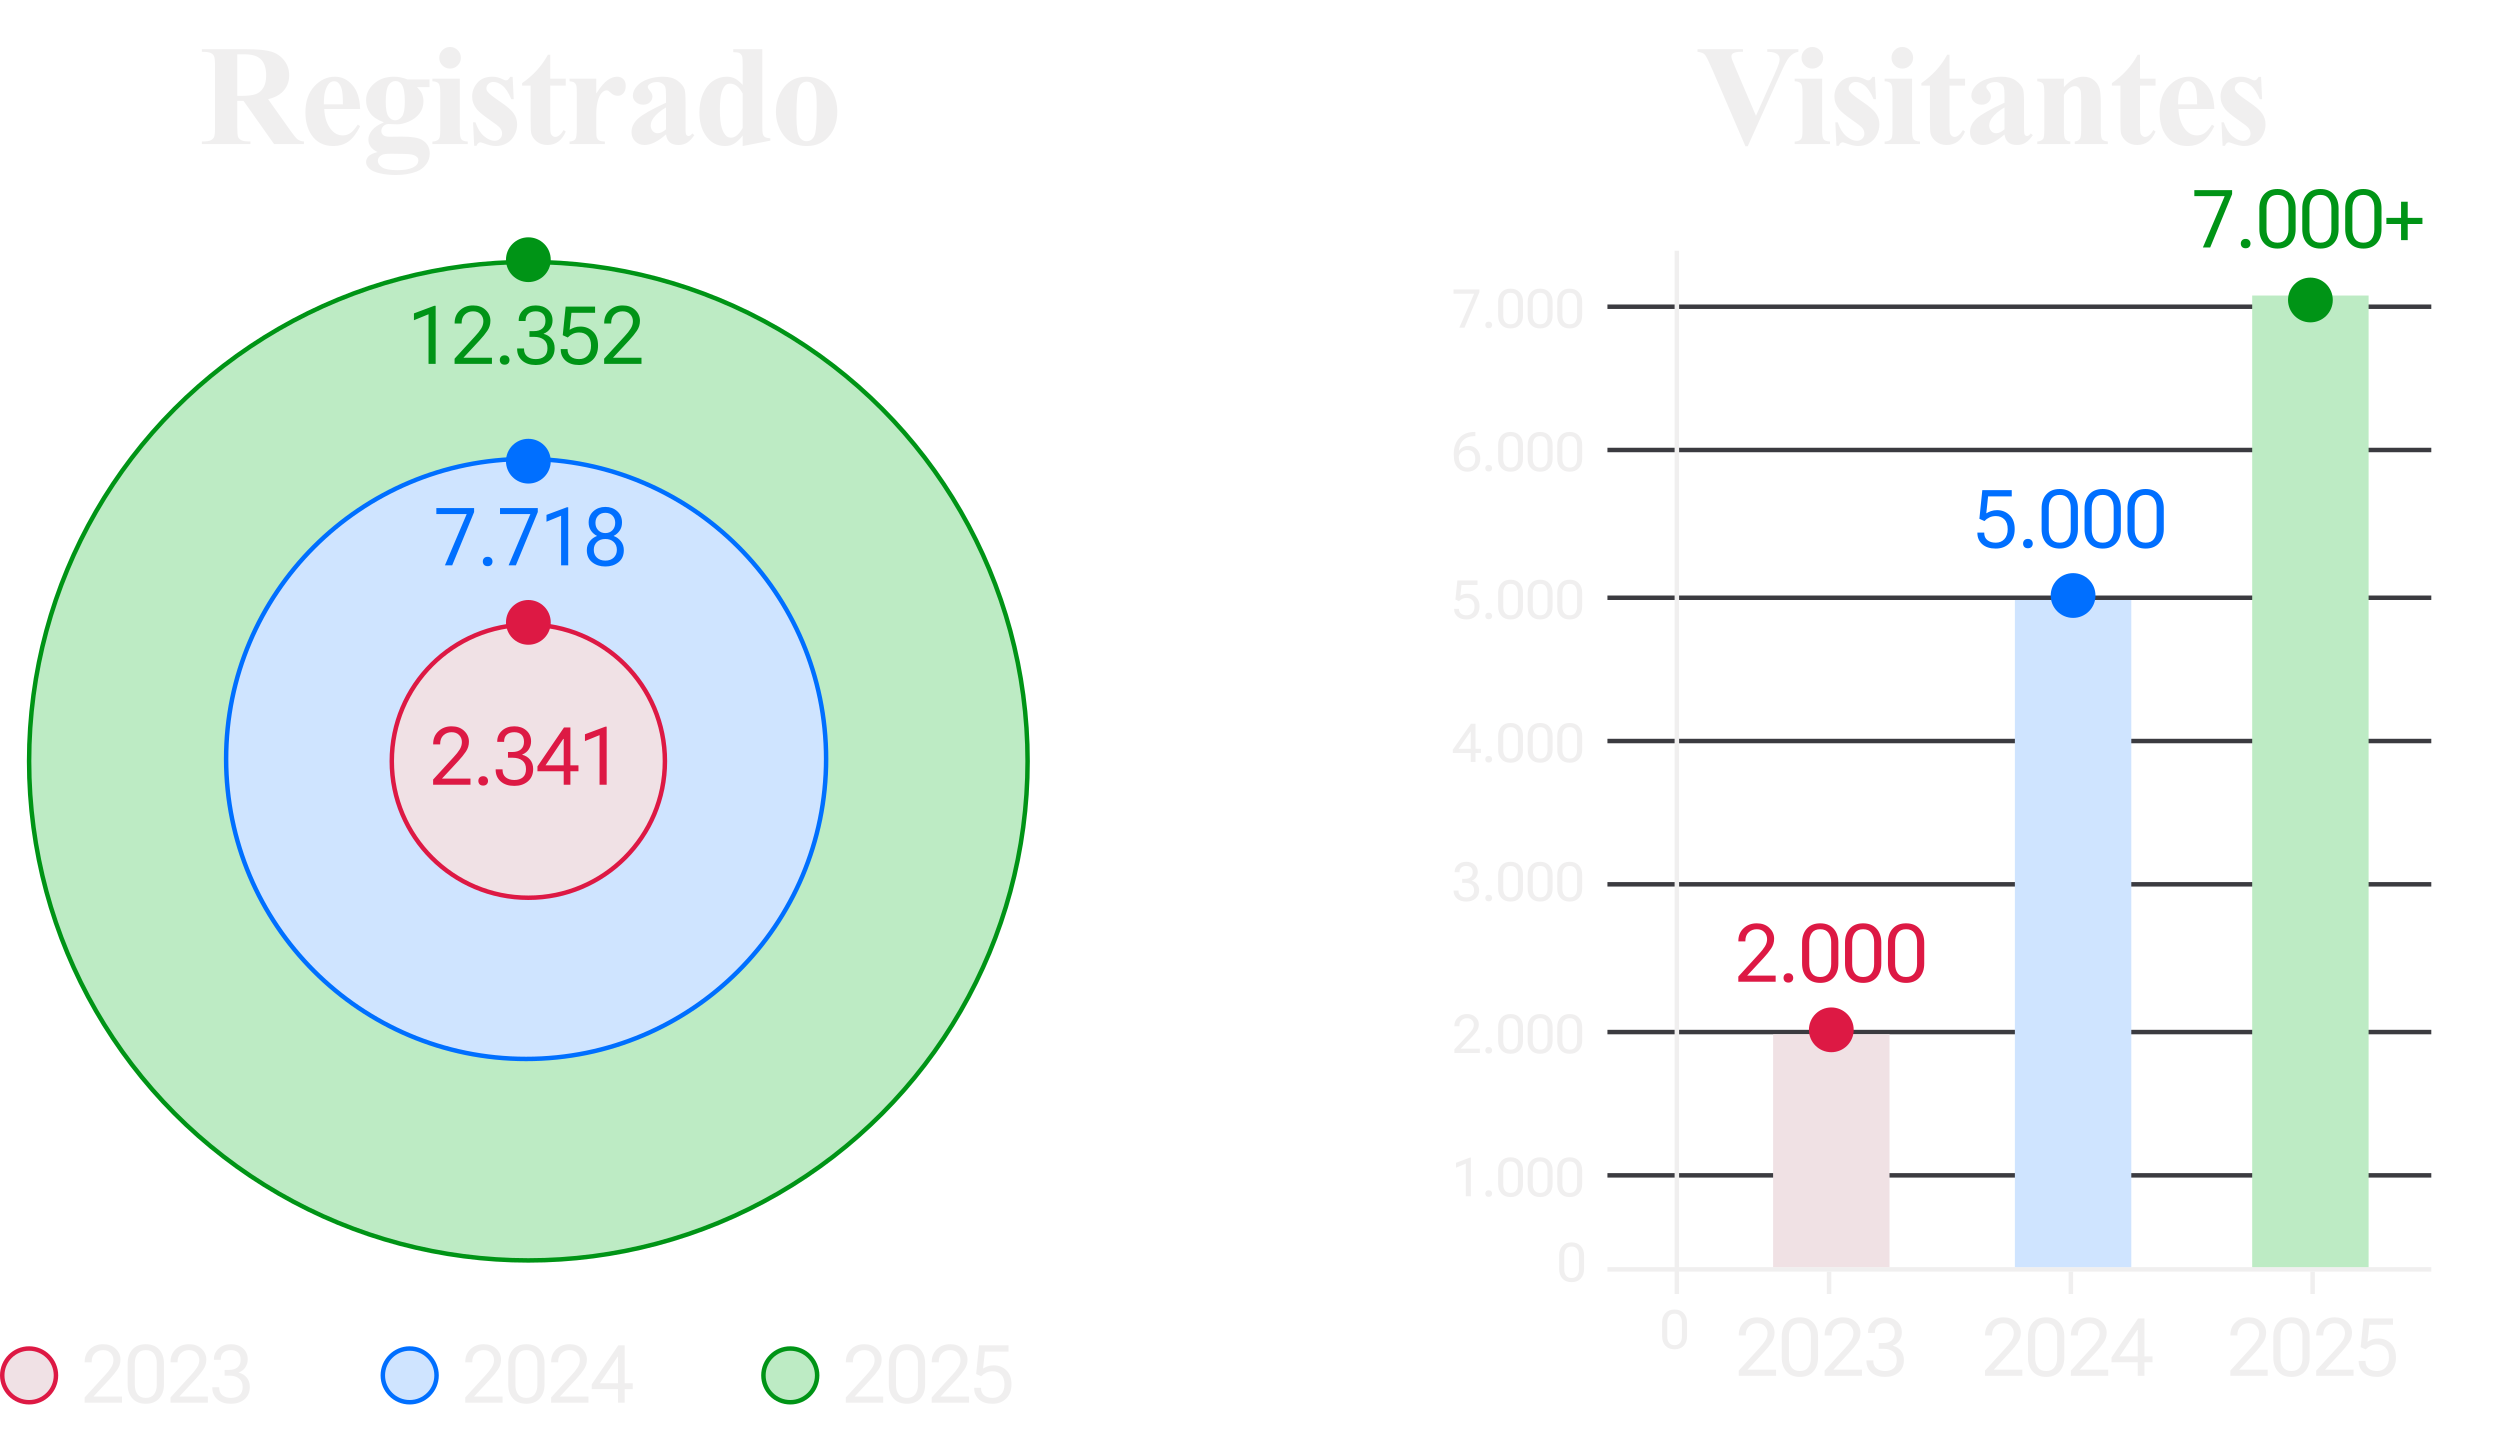 <svg width="642" height="368" viewBox="0 0 642 368" fill="none" xmlns="http://www.w3.org/2000/svg">
<circle cx="7.474" cy="353.2" r="6.899" fill="#F0E1E5" stroke="#DD1944" stroke-width="1.15"/>
<path d="M21.736 360.199V358.865L26.981 353.135C27.662 352.408 28.187 351.744 28.558 351.144C28.935 350.545 29.124 349.908 29.124 349.234C29.124 348.527 28.888 347.931 28.416 347.446C27.945 346.954 27.298 346.708 26.476 346.708C25.654 346.708 24.96 346.971 24.394 347.496C23.828 348.015 23.545 348.756 23.545 349.719V349.841H21.746V349.719C21.746 348.379 22.198 347.291 23.101 346.455C24.003 345.613 25.132 345.192 26.486 345.192C27.813 345.192 28.884 345.579 29.7 346.354C30.522 347.129 30.933 348.055 30.933 349.133C30.933 350.076 30.67 350.932 30.144 351.7C29.626 352.468 28.972 353.277 28.184 354.126L24.01 358.623H31.327V360.199H21.736ZM32.782 355.52V350.154C32.782 348.652 33.193 347.449 34.015 346.546C34.837 345.643 35.979 345.192 37.441 345.192C38.89 345.192 40.028 345.643 40.857 346.546C41.686 347.449 42.1 348.652 42.1 350.154V355.52C42.1 357.029 41.686 358.235 40.857 359.138C40.028 360.041 38.89 360.492 37.441 360.492C35.979 360.486 34.837 360.034 34.015 359.138C33.193 358.235 32.782 357.029 32.782 355.52ZM34.622 355.621C34.622 356.618 34.851 357.427 35.309 358.047C35.774 358.666 36.484 358.976 37.441 358.976C38.398 358.976 39.105 358.666 39.563 358.047C40.028 357.427 40.261 356.618 40.261 355.621V350.053C40.261 349.062 40.028 348.257 39.563 347.638C39.105 347.018 38.398 346.708 37.441 346.708C36.484 346.708 35.774 347.018 35.309 347.638C34.851 348.257 34.622 349.062 34.622 350.053V355.621ZM43.788 360.199V358.865L49.033 353.135C49.714 352.408 50.239 351.744 50.61 351.144C50.987 350.545 51.176 349.908 51.176 349.234C51.176 348.527 50.94 347.931 50.468 347.446C49.997 346.954 49.35 346.708 48.528 346.708C47.706 346.708 47.012 346.971 46.446 347.496C45.88 348.015 45.597 348.756 45.597 349.719V349.841H43.798V349.719C43.798 348.379 44.25 347.291 45.153 346.455C46.055 345.613 47.184 345.192 48.538 345.192C49.865 345.192 50.936 345.579 51.752 346.354C52.574 347.129 52.985 348.055 52.985 349.133C52.985 350.076 52.722 350.932 52.196 351.7C51.678 352.468 51.024 353.277 50.236 354.126L46.062 358.623H53.379V360.199H43.788ZM54.521 356.369V356.248H56.29V356.369C56.29 357.204 56.566 357.848 57.118 358.299C57.678 358.751 58.408 358.976 59.311 358.976C60.221 358.976 60.948 358.751 61.494 358.299C62.04 357.841 62.313 357.13 62.313 356.167C62.313 355.204 62.003 354.479 61.383 353.994C60.763 353.509 59.941 353.267 58.917 353.267H57.684V351.791H58.816C59.753 351.791 60.484 351.565 61.009 351.114C61.535 350.663 61.797 350.009 61.797 349.153C61.797 348.331 61.572 347.718 61.12 347.314C60.676 346.91 60.073 346.708 59.311 346.708C58.503 346.708 57.863 346.913 57.391 347.324C56.926 347.729 56.694 348.311 56.694 349.073V349.194H54.925V349.073C54.925 347.974 55.333 347.055 56.148 346.314C56.963 345.566 58.018 345.192 59.311 345.192C60.571 345.192 61.602 345.549 62.404 346.263C63.212 346.977 63.616 347.91 63.616 349.062C63.616 349.783 63.428 350.45 63.05 351.063C62.673 351.67 62.1 352.135 61.333 352.458V352.499C62.175 352.707 62.855 353.132 63.374 353.772C63.893 354.405 64.152 355.204 64.152 356.167C64.152 357.508 63.697 358.565 62.788 359.34C61.878 360.108 60.719 360.492 59.311 360.492C57.836 360.492 56.667 360.108 55.804 359.34C54.949 358.572 54.521 357.582 54.521 356.369Z" fill="#F0EFEF"/>
<circle cx="105.208" cy="353.2" r="6.899" fill="#CFE4FF" stroke="#006FFF" stroke-width="1.15"/>
<path d="M119.471 360.199V358.865L124.716 353.135C125.396 352.408 125.922 351.744 126.292 351.144C126.669 350.545 126.858 349.908 126.858 349.234C126.858 348.527 126.622 347.931 126.151 347.446C125.679 346.954 125.032 346.708 124.21 346.708C123.388 346.708 122.694 346.971 122.128 347.496C121.563 348.015 121.28 348.756 121.28 349.719V349.841H119.481V349.719C119.481 348.379 119.932 347.291 120.835 346.455C121.738 345.613 122.866 345.192 124.22 345.192C125.548 345.192 126.619 345.579 127.434 346.354C128.256 347.129 128.667 348.055 128.667 349.133C128.667 350.076 128.404 350.932 127.879 351.7C127.36 352.468 126.706 353.277 125.918 354.126L121.744 358.623H129.061V360.199H119.471ZM130.517 355.52V350.154C130.517 348.652 130.928 347.449 131.75 346.546C132.572 345.643 133.714 345.192 135.176 345.192C136.624 345.192 137.763 345.643 138.591 346.546C139.42 347.449 139.834 348.652 139.834 350.154V355.52C139.834 357.029 139.42 358.235 138.591 359.138C137.763 360.041 136.624 360.492 135.176 360.492C133.714 360.486 132.572 360.034 131.75 359.138C130.928 358.235 130.517 357.029 130.517 355.52ZM132.356 355.621C132.356 356.618 132.585 357.427 133.043 358.047C133.508 358.666 134.219 358.976 135.176 358.976C136.132 358.976 136.84 358.666 137.298 358.047C137.763 357.427 137.995 356.618 137.995 355.621V350.053C137.995 349.062 137.763 348.257 137.298 347.638C136.84 347.018 136.132 346.708 135.176 346.708C134.219 346.708 133.508 347.018 133.043 347.638C132.585 348.257 132.356 349.062 132.356 350.053V355.621ZM141.523 360.199V358.865L146.768 353.135C147.448 352.408 147.973 351.744 148.344 351.144C148.721 350.545 148.91 349.908 148.91 349.234C148.91 348.527 148.674 347.931 148.203 347.446C147.731 346.954 147.084 346.708 146.262 346.708C145.44 346.708 144.746 346.971 144.18 347.496C143.614 348.015 143.331 348.756 143.331 349.719V349.841H141.533V349.719C141.533 348.379 141.984 347.291 142.887 346.455C143.79 345.613 144.918 345.192 146.272 345.192C147.6 345.192 148.671 345.579 149.486 346.354C150.308 347.129 150.719 348.055 150.719 349.133C150.719 350.076 150.456 350.932 149.931 351.7C149.412 352.468 148.758 353.277 147.97 354.126L143.796 358.623H151.113V360.199H141.523ZM158.703 360.199V356.187V355.722V348.426H158.592L154.034 355.217H159.178H159.885H162.493V356.733H151.962V355.49L158.784 345.485H160.421V360.199H158.703Z" fill="#F0EFEF"/>
<circle cx="202.947" cy="353.2" r="6.899" fill="#BDEBC4" stroke="#009416" stroke-width="1.15"/>
<path d="M217.209 360.199V358.865L222.454 353.135C223.134 352.408 223.66 351.744 224.03 351.144C224.408 350.545 224.596 349.908 224.596 349.234C224.596 348.527 224.361 347.931 223.889 347.446C223.417 346.954 222.771 346.708 221.949 346.708C221.127 346.708 220.433 346.971 219.867 347.496C219.301 348.015 219.018 348.756 219.018 349.719V349.841H217.219V349.719C217.219 348.379 217.67 347.291 218.573 346.455C219.476 345.613 220.604 345.192 221.959 345.192C223.286 345.192 224.357 345.579 225.172 346.354C225.994 347.129 226.405 348.055 226.405 349.133C226.405 350.076 226.143 350.932 225.617 351.7C225.098 352.468 224.445 353.277 223.656 354.126L219.483 358.623H226.799V360.199H217.209ZM228.255 355.52V350.154C228.255 348.652 228.666 347.449 229.488 346.546C230.31 345.643 231.452 345.192 232.914 345.192C234.362 345.192 235.501 345.643 236.33 346.546C237.158 347.449 237.573 348.652 237.573 350.154V355.52C237.573 357.029 237.158 358.235 236.33 359.138C235.501 360.041 234.362 360.492 232.914 360.492C231.452 360.486 230.31 360.034 229.488 359.138C228.666 358.235 228.255 357.029 228.255 355.52ZM230.094 355.621C230.094 356.618 230.323 357.427 230.782 358.047C231.246 358.666 231.957 358.976 232.914 358.976C233.871 358.976 234.578 358.666 235.036 358.047C235.501 357.427 235.733 356.618 235.733 355.621V350.053C235.733 349.062 235.501 348.257 235.036 347.638C234.578 347.018 233.871 346.708 232.914 346.708C231.957 346.708 231.246 347.018 230.782 347.638C230.323 348.257 230.094 349.062 230.094 350.053V355.621ZM239.261 360.199V358.865L244.506 353.135C245.186 352.408 245.712 351.744 246.082 351.144C246.46 350.545 246.648 349.908 246.648 349.234C246.648 348.527 246.412 347.931 245.941 347.446C245.469 346.954 244.822 346.708 244 346.708C243.179 346.708 242.485 346.971 241.919 347.496C241.353 348.015 241.07 348.756 241.07 349.719V349.841H239.271V349.719C239.271 348.379 239.722 347.291 240.625 346.455C241.528 345.613 242.656 345.192 244.011 345.192C245.338 345.192 246.409 345.579 247.224 346.354C248.046 347.129 248.457 348.055 248.457 349.133C248.457 350.076 248.194 350.932 247.669 351.7C247.15 352.468 246.497 353.277 245.708 354.126L241.535 358.623H248.851V360.199H239.261ZM250.166 356.5V356.389H251.924V356.5C251.924 357.275 252.19 357.882 252.722 358.32C253.261 358.757 253.982 358.976 254.885 358.976C255.788 358.976 256.522 358.677 257.088 358.077C257.661 357.477 257.947 356.618 257.947 355.5C257.947 354.382 257.661 353.543 257.088 352.984C256.522 352.424 255.798 352.145 254.915 352.145C254.295 352.145 253.746 352.259 253.268 352.488C252.79 352.711 252.355 353.024 251.964 353.428L250.681 352.842L251.429 345.485H258.988V347.092H252.914L252.449 351.447C252.78 351.232 253.18 351.04 253.652 350.871C254.13 350.703 254.649 350.619 255.208 350.619C256.468 350.619 257.539 351.043 258.422 351.892C259.311 352.734 259.753 353.937 259.746 355.5C259.746 357.063 259.288 358.286 258.372 359.168C257.455 360.051 256.293 360.492 254.885 360.492C253.403 360.492 252.244 360.118 251.409 359.371C250.58 358.623 250.166 357.666 250.166 356.5Z" fill="#F0EFEF"/>
<circle cx="135.679" cy="195.472" r="128.206" fill="#BDEBC4" stroke="#009416" stroke-width="1.15"/>
<path d="M110.048 93.441V80.698L106.299 82.234V80.475L111.523 78.525H111.877V93.441H110.048ZM116.738 93.441V92.107L121.983 86.377C122.664 85.65 123.189 84.986 123.56 84.386C123.937 83.787 124.126 83.15 124.126 82.477C124.126 81.769 123.89 81.173 123.419 80.688C122.947 80.196 122.3 79.95 121.478 79.95C120.656 79.95 119.962 80.213 119.396 80.738C118.83 81.257 118.547 81.998 118.547 82.962V83.083H116.749V82.962C116.749 81.621 117.2 80.533 118.103 79.697C119.006 78.855 120.134 78.434 121.488 78.434C122.816 78.434 123.887 78.822 124.702 79.596C125.524 80.371 125.935 81.297 125.935 82.375C125.935 83.319 125.672 84.174 125.147 84.942C124.628 85.71 123.974 86.519 123.186 87.368L119.012 91.865H126.329V93.441H116.738ZM128.351 92.451C128.351 92.114 128.455 91.831 128.664 91.602C128.879 91.366 129.189 91.248 129.594 91.248C129.991 91.248 130.298 91.366 130.513 91.602C130.729 91.831 130.837 92.114 130.837 92.451C130.837 92.788 130.729 93.074 130.513 93.31C130.298 93.539 129.991 93.654 129.594 93.654C129.189 93.654 128.879 93.539 128.664 93.31C128.455 93.074 128.351 92.788 128.351 92.451ZM132.798 89.611V89.49H134.566V89.611C134.566 90.447 134.842 91.09 135.395 91.541C135.954 91.993 136.685 92.219 137.588 92.219C138.497 92.219 139.225 91.993 139.771 91.541C140.316 91.083 140.589 90.373 140.589 89.409C140.589 88.446 140.279 87.722 139.66 87.236C139.04 86.751 138.218 86.509 137.194 86.509H135.961V85.033H137.093C138.029 85.033 138.76 84.808 139.286 84.356C139.811 83.905 140.074 83.251 140.074 82.396C140.074 81.574 139.848 80.961 139.397 80.556C138.952 80.152 138.349 79.95 137.588 79.95C136.779 79.95 136.139 80.156 135.668 80.567C135.203 80.971 134.97 81.553 134.97 82.315V82.436H133.202V82.315C133.202 81.217 133.609 80.297 134.425 79.556C135.24 78.808 136.294 78.434 137.588 78.434C138.848 78.434 139.879 78.791 140.68 79.505C141.489 80.219 141.893 81.153 141.893 82.305C141.893 83.026 141.704 83.693 141.327 84.306C140.95 84.912 140.377 85.377 139.609 85.7V85.741C140.451 85.95 141.132 86.374 141.65 87.014C142.169 87.647 142.429 88.446 142.429 89.409C142.429 90.75 141.974 91.808 141.064 92.582C140.155 93.35 138.996 93.734 137.588 93.734C136.112 93.734 134.943 93.35 134.081 92.582C133.225 91.814 132.798 90.824 132.798 89.611ZM143.995 89.743V89.632H145.754V89.743C145.754 90.517 146.02 91.124 146.552 91.562C147.091 92 147.812 92.219 148.715 92.219C149.618 92.219 150.352 91.919 150.918 91.319C151.491 90.719 151.777 89.861 151.777 88.742C151.777 87.624 151.491 86.785 150.918 86.226C150.352 85.667 149.628 85.387 148.745 85.387C148.125 85.387 147.576 85.501 147.098 85.731C146.62 85.953 146.185 86.266 145.794 86.67L144.511 86.084L145.259 78.727H152.818V80.334H146.744L146.279 84.69C146.609 84.474 147.01 84.282 147.482 84.114C147.96 83.945 148.479 83.861 149.038 83.861C150.298 83.861 151.369 84.285 152.252 85.134C153.141 85.977 153.583 87.179 153.576 88.742C153.576 90.305 153.118 91.528 152.201 92.411C151.285 93.293 150.123 93.734 148.715 93.734C147.233 93.734 146.074 93.361 145.238 92.613C144.41 91.865 143.995 90.908 143.995 89.743ZM155.143 93.441V92.107L160.388 86.377C161.068 85.65 161.594 84.986 161.964 84.386C162.341 83.787 162.53 83.15 162.53 82.477C162.53 81.769 162.294 81.173 161.823 80.688C161.351 80.196 160.704 79.95 159.882 79.95C159.06 79.95 158.366 80.213 157.8 80.738C157.235 81.257 156.952 81.998 156.952 82.962V83.083H155.153V82.962C155.153 81.621 155.604 80.533 156.507 79.697C157.41 78.855 158.538 78.434 159.892 78.434C161.22 78.434 162.291 78.822 163.106 79.596C163.928 80.371 164.339 81.297 164.339 82.375C164.339 83.319 164.076 84.174 163.551 84.942C163.032 85.71 162.378 86.519 161.59 87.368L157.416 91.865H164.733V93.441H155.143Z" fill="#009416"/>
<circle cx="135.106" cy="194.899" r="77.039" fill="#CFE4FF" stroke="#006FFF" stroke-width="1.15"/>
<circle cx="135.68" cy="195.473" r="35.07" fill="#F0E1E5" stroke="#DD1944" stroke-width="1.15"/>
<path d="M111.226 201.523V200.189L116.47 194.459C117.151 193.732 117.676 193.068 118.047 192.469C118.424 191.869 118.613 191.232 118.613 190.559C118.613 189.851 118.377 189.255 117.906 188.77C117.434 188.278 116.787 188.032 115.965 188.032C115.143 188.032 114.449 188.295 113.883 188.82C113.317 189.339 113.034 190.08 113.034 191.044V191.165H111.236V191.044C111.236 189.703 111.687 188.615 112.59 187.779C113.493 186.937 114.621 186.516 115.975 186.516C117.303 186.516 118.374 186.904 119.189 187.678C120.011 188.453 120.422 189.379 120.422 190.457C120.422 191.401 120.159 192.256 119.634 193.024C119.115 193.792 118.461 194.601 117.673 195.45L113.499 199.947H120.816V201.523H111.226ZM122.838 200.533C122.838 200.196 122.942 199.913 123.151 199.684C123.367 199.448 123.676 199.33 124.081 199.33C124.478 199.33 124.785 199.448 125 199.684C125.216 199.913 125.324 200.196 125.324 200.533C125.324 200.87 125.216 201.156 125 201.392C124.785 201.621 124.478 201.736 124.081 201.736C123.676 201.736 123.367 201.621 123.151 201.392C122.942 201.156 122.838 200.87 122.838 200.533ZM127.285 197.693V197.572H129.053V197.693C129.053 198.529 129.329 199.172 129.882 199.624C130.441 200.075 131.172 200.301 132.075 200.301C132.984 200.301 133.712 200.075 134.258 199.624C134.803 199.165 135.076 198.455 135.076 197.491C135.076 196.528 134.766 195.803 134.147 195.318C133.527 194.833 132.705 194.591 131.681 194.591H130.448V193.115H131.58C132.516 193.115 133.247 192.89 133.773 192.438C134.298 191.987 134.561 191.333 134.561 190.478C134.561 189.656 134.335 189.043 133.884 188.638C133.439 188.234 132.836 188.032 132.075 188.032C131.266 188.032 130.626 188.238 130.155 188.648C129.69 189.053 129.457 189.636 129.457 190.397V190.518H127.689V190.397C127.689 189.299 128.096 188.379 128.912 187.638C129.727 186.89 130.781 186.516 132.075 186.516C133.335 186.516 134.366 186.873 135.167 187.587C135.976 188.302 136.38 189.235 136.38 190.387C136.38 191.108 136.191 191.775 135.814 192.388C135.437 192.994 134.864 193.459 134.096 193.782V193.823C134.938 194.032 135.619 194.456 136.137 195.096C136.656 195.729 136.916 196.528 136.916 197.491C136.916 198.832 136.461 199.89 135.551 200.664C134.642 201.432 133.483 201.817 132.075 201.817C130.599 201.817 129.43 201.432 128.568 200.664C127.712 199.896 127.285 198.906 127.285 197.693ZM144.758 201.523V197.511V197.047V189.75H144.647L140.089 196.541H145.233H145.941H148.548V198.057H138.018V196.814L144.839 186.809H146.476V201.523H144.758ZM153.965 201.523V188.78L150.216 190.316V188.558L155.441 186.607H155.794V201.523H153.965Z" fill="#DD1944"/>
<path d="M114.254 145.184L119.852 132.005H112.051V130.469H121.752V131.49L116.123 145.184H114.254ZM123.986 144.193C123.986 143.856 124.09 143.573 124.299 143.344C124.515 143.109 124.825 142.991 125.229 142.991C125.627 142.991 125.933 143.109 126.149 143.344C126.364 143.573 126.472 143.856 126.472 144.193C126.472 144.53 126.364 144.816 126.149 145.052C125.933 145.281 125.627 145.396 125.229 145.396C124.825 145.396 124.515 145.281 124.299 145.052C124.09 144.816 123.986 144.53 123.986 144.193ZM130.606 145.184L136.205 132.005H128.403V130.469H138.104V131.49L132.475 145.184H130.606ZM144.088 145.184V132.44L140.338 133.976V132.218L145.563 130.267H145.917V145.184H144.088ZM150.697 141.293C150.697 140.403 150.943 139.646 151.435 139.019C151.934 138.386 152.553 137.928 153.294 137.645V137.604C152.715 137.328 152.213 136.897 151.789 136.311C151.371 135.724 151.162 135.014 151.162 134.178C151.162 132.972 151.573 132.005 152.395 131.278C153.224 130.543 154.244 130.176 155.457 130.176C156.67 130.176 157.684 130.543 158.499 131.278C159.321 132.005 159.732 132.972 159.732 134.178C159.732 135.02 159.52 135.735 159.095 136.321C158.678 136.9 158.179 137.328 157.6 137.604V137.645C158.347 137.928 158.967 138.382 159.459 139.009C159.951 139.635 160.197 140.397 160.197 141.293C160.197 142.627 159.739 143.658 158.822 144.385C157.913 145.113 156.791 145.477 155.457 145.477C154.116 145.477 152.988 145.113 152.072 144.385C151.155 143.658 150.697 142.627 150.697 141.293ZM152.486 141.192C152.486 142.027 152.755 142.698 153.294 143.203C153.833 143.708 154.554 143.961 155.457 143.961C156.353 143.961 157.067 143.708 157.6 143.203C158.139 142.698 158.408 142.027 158.408 141.192C158.408 140.35 158.135 139.676 157.589 139.171C157.05 138.665 156.34 138.413 155.457 138.413C154.568 138.413 153.85 138.665 153.305 139.171C152.759 139.676 152.486 140.35 152.486 141.192ZM152.91 134.269C152.91 135.037 153.146 135.667 153.618 136.159C154.096 136.651 154.709 136.897 155.457 136.897C156.205 136.897 156.811 136.651 157.276 136.159C157.748 135.667 157.984 135.037 157.984 134.269C157.984 133.508 157.755 132.888 157.296 132.41C156.838 131.931 156.225 131.692 155.457 131.692C154.689 131.692 154.073 131.931 153.608 132.41C153.143 132.881 152.91 133.501 152.91 134.269Z" fill="#006FFF"/>
<path d="M60.931 25.897V32.724C60.931 34.042 61.009 34.874 61.165 35.221C61.333 35.557 61.62 35.826 62.027 36.03C62.434 36.233 63.195 36.335 64.309 36.335V37H51.84V36.335C52.966 36.335 53.727 36.233 54.122 36.03C54.529 35.814 54.811 35.539 54.967 35.203C55.134 34.868 55.218 34.042 55.218 32.724V16.914C55.218 15.596 55.134 14.77 54.967 14.435C54.811 14.087 54.529 13.812 54.122 13.608C53.715 13.405 52.954 13.303 51.84 13.303V12.638H63.159C66.106 12.638 68.261 12.842 69.627 13.249C70.992 13.656 72.106 14.411 72.969 15.513C73.831 16.602 74.262 17.884 74.262 19.357C74.262 21.154 73.615 22.639 72.322 23.813C71.495 24.555 70.34 25.112 68.854 25.484L74.711 33.73C75.478 34.796 76.023 35.461 76.346 35.724C76.837 36.096 77.406 36.299 78.053 36.335V37H70.382L62.53 25.897H60.931ZM60.931 13.95V24.621H61.955C63.62 24.621 64.866 24.472 65.692 24.172C66.519 23.861 67.166 23.31 67.633 22.519C68.112 21.717 68.351 20.675 68.351 19.393C68.351 17.537 67.914 16.165 67.04 15.279C66.177 14.393 64.782 13.95 62.854 13.95H60.931ZM92.481 27.999H83.264C83.372 30.227 83.965 31.988 85.043 33.281C85.869 34.275 86.863 34.772 88.025 34.772C88.744 34.772 89.396 34.575 89.983 34.179C90.57 33.772 91.199 33.047 91.87 32.005L92.481 32.401C91.57 34.257 90.564 35.575 89.462 36.353C88.36 37.12 87.085 37.503 85.635 37.503C83.144 37.503 81.258 36.545 79.976 34.629C78.946 33.083 78.431 31.167 78.431 28.879C78.431 26.077 79.186 23.849 80.695 22.196C82.216 20.531 83.995 19.699 86.031 19.699C87.731 19.699 89.205 20.399 90.45 21.801C91.708 23.19 92.385 25.256 92.481 27.999ZM88.061 26.795C88.061 24.867 87.953 23.543 87.737 22.825C87.534 22.106 87.21 21.561 86.767 21.19C86.516 20.974 86.18 20.866 85.761 20.866C85.138 20.866 84.629 21.172 84.234 21.783C83.527 22.849 83.174 24.31 83.174 26.166V26.795H88.061ZM104.644 20.399H110.304V22.376H107.088C107.675 22.962 108.082 23.495 108.309 23.975C108.597 24.621 108.741 25.298 108.741 26.005C108.741 27.203 108.405 28.244 107.734 29.131C107.076 30.005 106.171 30.694 105.022 31.197C103.884 31.688 102.872 31.934 101.985 31.934C101.913 31.934 101.195 31.904 99.829 31.844C99.29 31.844 98.835 32.023 98.464 32.383C98.105 32.73 97.925 33.149 97.925 33.64C97.925 34.072 98.087 34.425 98.41 34.7C98.745 34.976 99.284 35.114 100.027 35.114L103.135 35.078C105.65 35.078 107.381 35.353 108.327 35.904C109.681 36.671 110.358 37.85 110.358 39.443C110.358 40.462 110.046 41.384 109.423 42.21C108.8 43.049 107.98 43.665 106.962 44.061C105.417 44.648 103.638 44.941 101.626 44.941C100.117 44.941 98.74 44.791 97.494 44.492C96.248 44.204 95.356 43.797 94.817 43.27C94.278 42.755 94.008 42.21 94.008 41.635C94.008 41.084 94.212 40.587 94.619 40.144C95.038 39.713 95.811 39.348 96.937 39.048C95.38 38.282 94.601 37.216 94.601 35.85C94.601 35.024 94.919 34.221 95.553 33.443C96.188 32.664 97.194 31.988 98.572 31.413C96.967 30.826 95.805 30.053 95.086 29.095C94.368 28.137 94.008 27.029 94.008 25.771C94.008 24.13 94.679 22.711 96.021 21.513C97.362 20.303 99.087 19.699 101.195 19.699C102.309 19.699 103.459 19.932 104.644 20.399ZM101.536 20.813C100.841 20.813 100.255 21.166 99.775 21.873C99.296 22.567 99.057 24.017 99.057 26.22C99.057 28.005 99.29 29.233 99.757 29.903C100.237 30.562 100.8 30.892 101.446 30.892C102.165 30.892 102.764 30.562 103.243 29.903C103.722 29.245 103.962 27.963 103.962 26.059C103.962 23.915 103.692 22.453 103.153 21.675C102.77 21.1 102.231 20.813 101.536 20.813ZM100.476 39.479C99.254 39.479 98.446 39.581 98.051 39.785C97.368 40.156 97.027 40.659 97.027 41.294C97.027 41.905 97.38 42.456 98.087 42.947C98.793 43.45 100.123 43.701 102.075 43.701C103.74 43.701 105.046 43.48 105.992 43.037C106.95 42.593 107.429 41.971 107.429 41.168C107.429 40.869 107.339 40.617 107.16 40.414C106.836 40.054 106.345 39.809 105.686 39.677C105.04 39.545 103.303 39.479 100.476 39.479ZM115.568 12.063C116.347 12.063 117.006 12.338 117.545 12.889C118.084 13.428 118.353 14.081 118.353 14.848C118.353 15.614 118.078 16.267 117.527 16.806C116.988 17.345 116.335 17.615 115.568 17.615C114.802 17.615 114.149 17.345 113.61 16.806C113.071 16.267 112.802 15.614 112.802 14.848C112.802 14.081 113.071 13.428 113.61 12.889C114.149 12.338 114.802 12.063 115.568 12.063ZM118.084 20.202V33.515C118.084 34.7 118.221 35.461 118.497 35.796C118.772 36.12 119.311 36.305 120.114 36.353V37H111.041V36.353C111.784 36.329 112.335 36.114 112.694 35.706C112.933 35.431 113.053 34.7 113.053 33.515V23.705C113.053 22.519 112.915 21.765 112.64 21.441C112.364 21.106 111.831 20.914 111.041 20.866V20.202H118.084ZM131.649 19.735L131.918 25.466H131.307C130.577 23.765 129.816 22.603 129.026 21.98C128.247 21.358 127.469 21.046 126.69 21.046C126.199 21.046 125.78 21.214 125.433 21.549C125.085 21.873 124.911 22.25 124.911 22.681C124.911 23.004 125.031 23.316 125.271 23.615C125.654 24.106 126.726 24.951 128.487 26.148C130.247 27.334 131.403 28.346 131.954 29.185C132.517 30.011 132.799 30.939 132.799 31.97C132.799 32.904 132.565 33.82 132.098 34.718C131.631 35.617 130.972 36.305 130.122 36.784C129.271 37.264 128.331 37.503 127.301 37.503C126.499 37.503 125.427 37.252 124.085 36.748C123.726 36.617 123.48 36.551 123.348 36.551C122.953 36.551 122.624 36.85 122.36 37.449H121.767L121.48 31.413H122.091C122.63 32.994 123.366 34.179 124.301 34.97C125.247 35.76 126.139 36.156 126.978 36.156C127.553 36.156 128.02 35.982 128.379 35.635C128.75 35.275 128.936 34.844 128.936 34.341C128.936 33.766 128.756 33.269 128.397 32.85C128.038 32.431 127.235 31.796 125.989 30.945C124.157 29.676 122.971 28.706 122.432 28.035C121.642 27.053 121.246 25.969 121.246 24.783C121.246 23.489 121.69 22.322 122.576 21.28C123.474 20.226 124.768 19.699 126.457 19.699C127.367 19.699 128.247 19.92 129.098 20.363C129.421 20.543 129.684 20.633 129.888 20.633C130.104 20.633 130.277 20.591 130.409 20.507C130.541 20.411 130.75 20.154 131.038 19.735H131.649ZM141.297 14.057V20.202H145.286V21.98H141.297V32.347C141.297 33.317 141.339 33.946 141.423 34.233C141.519 34.509 141.681 34.736 141.908 34.916C142.136 35.084 142.345 35.167 142.537 35.167C143.315 35.167 144.052 34.575 144.747 33.389L145.286 33.784C144.316 36.084 142.741 37.234 140.561 37.234C139.495 37.234 138.59 36.94 137.848 36.353C137.117 35.754 136.65 35.09 136.446 34.359C136.327 33.952 136.267 32.85 136.267 31.053V21.98H134.075V21.352C135.584 20.285 136.866 19.166 137.92 17.992C138.986 16.818 139.914 15.507 140.704 14.057H141.297ZM153.12 20.202V24.011C154.234 22.274 155.21 21.124 156.048 20.561C156.887 19.986 157.695 19.699 158.474 19.699C159.144 19.699 159.677 19.908 160.073 20.328C160.48 20.735 160.683 21.316 160.683 22.07C160.683 22.873 160.486 23.495 160.091 23.939C159.707 24.382 159.24 24.603 158.689 24.603C158.054 24.603 157.503 24.4 157.036 23.993C156.569 23.585 156.294 23.358 156.21 23.31C156.09 23.238 155.952 23.202 155.797 23.202C155.449 23.202 155.12 23.334 154.809 23.597C154.317 24.005 153.946 24.585 153.695 25.34C153.311 26.502 153.12 27.783 153.12 29.185V33.047L153.138 34.054C153.138 34.736 153.18 35.173 153.263 35.365C153.407 35.688 153.617 35.928 153.892 36.084C154.18 36.227 154.659 36.317 155.33 36.353V37H146.257V36.353C146.987 36.293 147.478 36.096 147.73 35.76C147.993 35.413 148.125 34.509 148.125 33.047V23.759C148.125 22.801 148.077 22.19 147.981 21.927C147.862 21.591 147.688 21.346 147.46 21.19C147.233 21.034 146.832 20.926 146.257 20.866V20.202H153.12ZM171.033 34.521C168.984 36.329 167.146 37.234 165.517 37.234C164.559 37.234 163.762 36.922 163.128 36.299C162.493 35.664 162.175 34.874 162.175 33.928C162.175 32.646 162.726 31.496 163.828 30.478C164.93 29.448 167.332 28.083 171.033 26.382V24.693C171.033 23.424 170.961 22.627 170.817 22.304C170.685 21.968 170.428 21.681 170.044 21.441C169.661 21.19 169.23 21.064 168.751 21.064C167.972 21.064 167.332 21.238 166.829 21.585C166.517 21.801 166.361 22.052 166.361 22.34C166.361 22.591 166.529 22.903 166.864 23.274C167.32 23.789 167.547 24.286 167.547 24.765C167.547 25.352 167.326 25.855 166.882 26.274C166.451 26.681 165.882 26.885 165.176 26.885C164.421 26.885 163.786 26.657 163.271 26.202C162.768 25.747 162.517 25.214 162.517 24.603C162.517 23.741 162.858 22.921 163.541 22.142C164.223 21.352 165.176 20.747 166.397 20.328C167.619 19.908 168.889 19.699 170.206 19.699C171.799 19.699 173.057 20.04 173.979 20.723C174.913 21.393 175.518 22.124 175.794 22.915C175.961 23.418 176.045 24.573 176.045 26.382V32.904C176.045 33.67 176.075 34.155 176.135 34.359C176.195 34.551 176.285 34.694 176.404 34.79C176.524 34.886 176.662 34.934 176.818 34.934C177.129 34.934 177.447 34.712 177.77 34.269L178.309 34.7C177.71 35.587 177.087 36.233 176.44 36.641C175.806 37.036 175.081 37.234 174.267 37.234C173.308 37.234 172.56 37.012 172.021 36.569C171.482 36.114 171.152 35.431 171.033 34.521ZM171.033 33.209V27.586C169.583 28.436 168.505 29.346 167.799 30.317C167.332 30.963 167.098 31.616 167.098 32.275C167.098 32.826 167.296 33.311 167.691 33.73C167.99 34.054 168.41 34.215 168.949 34.215C169.547 34.215 170.242 33.88 171.033 33.209ZM195.755 12.638V31.97C195.755 33.275 195.791 34.048 195.862 34.287C195.958 34.682 196.138 34.976 196.401 35.167C196.677 35.359 197.15 35.479 197.821 35.527V36.12L190.724 37.503V34.844C189.874 35.874 189.113 36.575 188.442 36.946C187.784 37.317 187.035 37.503 186.197 37.503C184.053 37.503 182.358 36.545 181.112 34.629C180.106 33.071 179.603 31.161 179.603 28.897C179.603 27.089 179.915 25.472 180.537 24.046C181.16 22.609 182.011 21.525 183.089 20.795C184.179 20.064 185.346 19.699 186.592 19.699C187.394 19.699 188.107 19.854 188.73 20.166C189.353 20.477 190.017 21.022 190.724 21.801V16.734C190.724 15.453 190.67 14.68 190.562 14.417C190.419 14.069 190.203 13.812 189.916 13.644C189.628 13.476 189.089 13.393 188.299 13.393V12.638H195.755ZM190.724 24.029C189.838 22.328 188.754 21.477 187.472 21.477C187.029 21.477 186.664 21.597 186.376 21.837C185.933 22.208 185.568 22.861 185.28 23.795C185.005 24.729 184.867 26.16 184.867 28.089C184.867 30.209 185.023 31.778 185.334 32.796C185.646 33.814 186.071 34.551 186.61 35.006C186.885 35.233 187.263 35.347 187.742 35.347C188.796 35.347 189.79 34.521 190.724 32.868V24.029ZM207.092 19.699C208.553 19.699 209.913 20.076 211.17 20.831C212.428 21.585 213.38 22.657 214.027 24.046C214.686 25.436 215.015 26.957 215.015 28.61C215.015 30.993 214.41 32.988 213.2 34.593C211.739 36.533 209.721 37.503 207.146 37.503C204.619 37.503 202.672 36.617 201.307 34.844C199.941 33.071 199.259 31.017 199.259 28.682C199.259 26.274 199.953 24.178 201.343 22.394C202.744 20.597 204.661 19.699 207.092 19.699ZM207.164 20.974C206.553 20.974 206.026 21.208 205.583 21.675C205.152 22.13 204.864 23.04 204.72 24.406C204.589 25.759 204.523 27.646 204.523 30.065C204.523 31.347 204.607 32.544 204.774 33.658C204.906 34.509 205.188 35.156 205.619 35.599C206.05 36.042 206.541 36.263 207.092 36.263C207.631 36.263 208.08 36.114 208.439 35.814C208.907 35.407 209.218 34.838 209.374 34.108C209.613 32.97 209.733 30.67 209.733 27.209C209.733 25.172 209.619 23.777 209.392 23.022C209.164 22.256 208.829 21.699 208.386 21.352C208.074 21.1 207.667 20.974 207.164 20.974Z" fill="#F0EFEF"/>
<circle cx="135.683" cy="66.691" r="5.749" fill="#009416"/>
<circle cx="135.683" cy="118.433" r="5.749" fill="#006FFF"/>
<circle cx="135.683" cy="159.827" r="5.749" fill="#DD1944"/>
<g clip-path="url(#clip0_9868_44500)">
<line x1="412.789" y1="301.831" x2="624.358" y2="301.831" stroke="#3B3B40" stroke-width="1.15"/>
<line x1="412.789" y1="265.034" x2="624.358" y2="265.034" stroke="#3B3B40" stroke-width="1.15"/>
<line x1="412.789" y1="227.093" x2="624.358" y2="227.093" stroke="#3B3B40" stroke-width="1.15"/>
<line x1="412.789" y1="190.296" x2="624.358" y2="190.296" stroke="#3B3B40" stroke-width="1.15"/>
<line x1="412.789" y1="153.503" x2="624.358" y2="153.503" stroke="#3B3B40" stroke-width="1.15"/>
<line x1="412.789" y1="115.558" x2="624.358" y2="115.558" stroke="#3B3B40" stroke-width="1.15"/>
<line x1="412.789" y1="78.765" x2="624.358" y2="78.765" stroke="#3B3B40" stroke-width="1.15"/>
<line x1="412.789" y1="325.976" x2="624.358" y2="325.976" stroke="#F0EFEF" stroke-width="1.15"/>
<line x1="430.613" y1="332.301" x2="430.613" y2="64.39" stroke="#F0EFEF" stroke-width="1.15"/>
<line x1="469.706" y1="332.301" x2="469.706" y2="326.552" stroke="#F0EFEF" stroke-width="1.15"/>
<line x1="531.796" y1="332.301" x2="531.796" y2="326.552" stroke="#F0EFEF" stroke-width="1.15"/>
<line x1="593.886" y1="332.301" x2="593.886" y2="326.552" stroke="#F0EFEF" stroke-width="1.15"/>
<path d="M373.481 270.414V269.464L377.045 265.691C377.513 265.202 377.867 264.766 378.11 264.384C378.352 264.002 378.474 263.587 378.474 263.138C378.474 262.693 378.319 262.305 378.009 261.972C377.703 261.64 377.274 261.474 376.722 261.474C376.17 261.474 375.705 261.651 375.327 262.006C374.955 262.361 374.768 262.85 374.768 263.475V263.542H373.481V263.475C373.481 262.581 373.791 261.846 374.411 261.272C375.031 260.692 375.801 260.402 376.722 260.402C377.634 260.402 378.368 260.667 378.925 261.197C379.487 261.727 379.767 262.352 379.767 263.07C379.767 263.713 379.585 264.294 379.222 264.815C378.858 265.332 378.413 265.862 377.888 266.405L375.105 269.296H380.037V270.414H373.481ZM381.418 269.713C381.418 269.48 381.492 269.282 381.641 269.121C381.793 268.954 382.013 268.871 382.301 268.871C382.584 268.871 382.799 268.954 382.948 269.121C383.1 269.282 383.177 269.48 383.177 269.713C383.177 269.951 383.1 270.154 382.948 270.32C382.799 270.481 382.584 270.562 382.301 270.562C382.013 270.562 381.793 270.481 381.641 270.32C381.492 270.154 381.418 269.951 381.418 269.713ZM384.72 267.274V263.744C384.72 262.743 385 261.936 385.562 261.325C386.128 260.71 386.912 260.402 387.913 260.402C388.906 260.402 389.687 260.71 390.258 261.325C390.828 261.936 391.113 262.743 391.113 263.744V267.274C391.113 268.276 390.828 269.085 390.258 269.7C389.687 270.311 388.906 270.616 387.913 270.616C386.912 270.616 386.128 270.311 385.562 269.7C385 269.085 384.72 268.276 384.72 267.274ZM386.033 267.342C386.033 267.984 386.186 268.512 386.492 268.925C386.802 269.338 387.275 269.545 387.913 269.545C388.555 269.545 389.029 269.338 389.335 268.925C389.645 268.512 389.8 267.984 389.8 267.342V263.677C389.8 263.034 389.645 262.507 389.335 262.094C389.029 261.68 388.555 261.474 387.913 261.474C387.275 261.474 386.802 261.68 386.492 262.094C386.186 262.507 386.033 263.034 386.033 263.677V267.342ZM392.313 267.274V263.744C392.313 262.743 392.594 261.936 393.155 261.325C393.721 260.71 394.505 260.402 395.506 260.402C396.499 260.402 397.281 260.71 397.851 261.325C398.421 261.936 398.707 262.743 398.707 263.744V267.274C398.707 268.276 398.421 269.085 397.851 269.7C397.281 270.311 396.499 270.616 395.506 270.616C394.505 270.616 393.721 270.311 393.155 269.7C392.594 269.085 392.313 268.276 392.313 267.274ZM393.627 267.342C393.627 267.984 393.779 268.512 394.085 268.925C394.395 269.338 394.869 269.545 395.506 269.545C396.149 269.545 396.623 269.338 396.928 268.925C397.238 268.512 397.393 267.984 397.393 267.342V263.677C397.393 263.034 397.238 262.507 396.928 262.094C396.623 261.68 396.149 261.474 395.506 261.474C394.869 261.474 394.395 261.68 394.085 262.094C393.779 262.507 393.627 263.034 393.627 263.677V267.342ZM399.906 267.274V263.744C399.906 262.743 400.187 261.936 400.748 261.325C401.314 260.71 402.098 260.402 403.1 260.402C404.092 260.402 404.874 260.71 405.444 261.325C406.015 261.936 406.3 262.743 406.3 263.744V267.274C406.3 268.276 406.015 269.085 405.444 269.7C404.874 270.311 404.092 270.616 403.1 270.616C402.098 270.616 401.314 270.311 400.748 269.7C400.187 269.085 399.906 268.276 399.906 267.274ZM401.22 267.342C401.22 267.984 401.373 268.512 401.678 268.925C401.988 269.338 402.462 269.545 403.1 269.545C403.742 269.545 404.216 269.338 404.521 268.925C404.831 268.512 404.986 267.984 404.986 267.342V263.677C404.986 263.034 404.831 262.507 404.521 262.094C404.216 261.68 403.742 261.474 403.1 261.474C402.462 261.474 401.988 261.68 401.678 262.094C401.373 262.507 401.22 263.034 401.22 263.677V267.342Z" fill="#F0EFEF"/>
<path d="M376.419 307.207V298.819L373.899 299.87V298.61L377.51 297.263H377.719V307.207H376.419ZM381.418 306.506C381.418 306.273 381.492 306.075 381.641 305.913C381.793 305.747 382.013 305.664 382.301 305.664C382.584 305.664 382.799 305.747 382.948 305.913C383.1 306.075 383.177 306.273 383.177 306.506C383.177 306.744 383.1 306.947 382.948 307.113C382.799 307.274 382.584 307.355 382.301 307.355C382.013 307.355 381.793 307.274 381.641 307.113C381.492 306.947 381.418 306.744 381.418 306.506ZM384.72 304.067V300.537C384.72 299.536 385 298.729 385.562 298.118C386.128 297.503 386.912 297.195 387.913 297.195C388.906 297.195 389.687 297.503 390.258 298.118C390.828 298.729 391.113 299.536 391.113 300.537V304.067C391.113 305.069 390.828 305.878 390.258 306.493C389.687 307.104 388.906 307.409 387.913 307.409C386.912 307.409 386.128 307.104 385.562 306.493C385 305.878 384.72 305.069 384.72 304.067ZM386.033 304.135C386.033 304.777 386.186 305.305 386.492 305.718C386.802 306.131 387.275 306.338 387.913 306.338C388.555 306.338 389.029 306.131 389.335 305.718C389.645 305.305 389.8 304.777 389.8 304.135V300.47C389.8 299.827 389.645 299.3 389.335 298.886C389.029 298.473 388.555 298.267 387.913 298.267C387.275 298.267 386.802 298.473 386.492 298.886C386.186 299.3 386.033 299.827 386.033 300.47V304.135ZM392.313 304.067V300.537C392.313 299.536 392.594 298.729 393.155 298.118C393.721 297.503 394.505 297.195 395.506 297.195C396.499 297.195 397.281 297.503 397.851 298.118C398.421 298.729 398.707 299.536 398.707 300.537V304.067C398.707 305.069 398.421 305.878 397.851 306.493C397.281 307.104 396.499 307.409 395.506 307.409C394.505 307.409 393.721 307.104 393.155 306.493C392.594 305.878 392.313 305.069 392.313 304.067ZM393.627 304.135C393.627 304.777 393.779 305.305 394.085 305.718C394.395 306.131 394.869 306.338 395.506 306.338C396.149 306.338 396.623 306.131 396.928 305.718C397.238 305.305 397.393 304.777 397.393 304.135V300.47C397.393 299.827 397.238 299.3 396.928 298.886C396.623 298.473 396.149 298.267 395.506 298.267C394.869 298.267 394.395 298.473 394.085 298.886C393.779 299.3 393.627 299.827 393.627 300.47V304.135ZM399.906 304.067V300.537C399.906 299.536 400.187 298.729 400.748 298.118C401.314 297.503 402.098 297.195 403.1 297.195C404.092 297.195 404.874 297.503 405.444 298.118C406.015 298.729 406.3 299.536 406.3 300.537V304.067C406.3 305.069 406.015 305.878 405.444 306.493C404.874 307.104 404.092 307.409 403.1 307.409C402.098 307.409 401.314 307.104 400.748 306.493C400.187 305.878 399.906 305.069 399.906 304.067ZM401.22 304.135C401.22 304.777 401.373 305.305 401.678 305.718C401.988 306.131 402.462 306.338 403.1 306.338C403.742 306.338 404.216 306.131 404.521 305.718C404.831 305.305 404.986 304.777 404.986 304.135V300.47C404.986 299.827 404.831 299.3 404.521 298.886C404.216 298.473 403.742 298.267 403.1 298.267C402.462 298.267 401.988 298.473 401.678 298.886C401.373 299.3 401.22 299.827 401.22 300.47V304.135Z" fill="#F0EFEF"/>
<path d="M446.507 353.301V351.967L451.752 346.237C452.433 345.509 452.958 344.845 453.329 344.246C453.706 343.646 453.895 343.01 453.895 342.336C453.895 341.628 453.659 341.032 453.187 340.547C452.716 340.055 452.069 339.809 451.247 339.809C450.425 339.809 449.731 340.072 449.165 340.598C448.599 341.116 448.316 341.858 448.316 342.821V342.942H446.518V342.821C446.518 341.48 446.969 340.392 447.872 339.557C448.775 338.715 449.903 338.293 451.257 338.293C452.585 338.293 453.656 338.681 454.471 339.456C455.293 340.23 455.704 341.157 455.704 342.235C455.704 343.178 455.441 344.034 454.916 344.802C454.397 345.57 453.743 346.378 452.955 347.227L448.781 351.724H456.098V353.301H446.507ZM457.554 348.622V343.255C457.554 341.753 457.965 340.55 458.787 339.648C459.609 338.745 460.75 338.293 462.212 338.293C463.661 338.293 464.8 338.745 465.628 339.648C466.457 340.55 466.871 341.753 466.871 343.255V348.622C466.871 350.131 466.457 351.337 465.628 352.24C464.8 353.142 463.661 353.594 462.212 353.594C460.75 353.587 459.609 353.136 458.787 352.24C457.965 351.337 457.554 350.131 457.554 348.622ZM459.393 348.723C459.393 349.72 459.622 350.528 460.08 351.148C460.545 351.768 461.256 352.078 462.212 352.078C463.169 352.078 463.877 351.768 464.335 351.148C464.8 350.528 465.032 349.72 465.032 348.723V343.154C465.032 342.164 464.8 341.359 464.335 340.739C463.877 340.119 463.169 339.809 462.212 339.809C461.256 339.809 460.545 340.119 460.08 340.739C459.622 341.359 459.393 342.164 459.393 343.154V348.723ZM468.559 353.301V351.967L473.804 346.237C474.485 345.509 475.01 344.845 475.381 344.246C475.758 343.646 475.947 343.01 475.947 342.336C475.947 341.628 475.711 341.032 475.239 340.547C474.768 340.055 474.121 339.809 473.299 339.809C472.477 339.809 471.783 340.072 471.217 340.598C470.651 341.116 470.368 341.858 470.368 342.821V342.942H468.57V342.821C468.57 341.48 469.021 340.392 469.924 339.557C470.827 338.715 471.955 338.293 473.309 338.293C474.636 338.293 475.708 338.681 476.523 339.456C477.345 340.23 477.756 341.157 477.756 342.235C477.756 343.178 477.493 344.034 476.968 344.802C476.449 345.57 475.795 346.378 475.007 347.227L470.833 351.724H478.15V353.301H468.559ZM479.292 349.471V349.349H481.061V349.471C481.061 350.306 481.337 350.949 481.89 351.401C482.449 351.852 483.18 352.078 484.083 352.078C484.992 352.078 485.72 351.852 486.265 351.401C486.811 350.943 487.084 350.232 487.084 349.269C487.084 348.305 486.774 347.581 486.154 347.096C485.534 346.611 484.712 346.368 483.688 346.368H482.455V344.893H483.587C484.524 344.893 485.255 344.667 485.78 344.216C486.306 343.764 486.569 343.111 486.569 342.255C486.569 341.433 486.343 340.82 485.891 340.416C485.447 340.011 484.844 339.809 484.083 339.809C483.274 339.809 482.634 340.015 482.162 340.426C481.698 340.83 481.465 341.413 481.465 342.174V342.295H479.697V342.174C479.697 341.076 480.104 340.156 480.919 339.415C481.735 338.667 482.789 338.293 484.083 338.293C485.342 338.293 486.373 338.651 487.175 339.365C487.983 340.079 488.388 341.012 488.388 342.164C488.388 342.885 488.199 343.552 487.822 344.165C487.444 344.771 486.872 345.236 486.104 345.56V345.6C486.946 345.809 487.626 346.233 488.145 346.873C488.664 347.507 488.923 348.305 488.923 349.269C488.923 350.609 488.468 351.667 487.559 352.442C486.649 353.21 485.491 353.594 484.083 353.594C482.607 353.594 481.438 353.21 480.576 352.442C479.72 351.674 479.292 350.683 479.292 349.471Z" fill="#F0EFEF"/>
<path d="M509.746 353.301V351.967L514.991 346.237C515.671 345.509 516.197 344.845 516.567 344.246C516.945 343.646 517.133 343.01 517.133 342.336C517.133 341.628 516.897 341.032 516.426 340.547C515.954 340.055 515.307 339.809 514.485 339.809C513.663 339.809 512.97 340.072 512.404 340.598C511.838 341.116 511.555 341.858 511.555 342.821V342.942H509.756V342.821C509.756 341.48 510.207 340.392 511.11 339.557C512.013 338.715 513.141 338.293 514.496 338.293C515.823 338.293 516.894 338.681 517.709 339.456C518.531 340.23 518.942 341.157 518.942 342.235C518.942 343.178 518.679 344.034 518.154 344.802C517.635 345.57 516.982 346.378 516.193 347.227L512.02 351.724H519.336V353.301H509.746ZM520.792 348.622V343.255C520.792 341.753 521.203 340.55 522.025 339.648C522.847 338.745 523.989 338.293 525.451 338.293C526.899 338.293 528.038 338.745 528.867 339.648C529.695 340.55 530.11 341.753 530.11 343.255V348.622C530.11 350.131 529.695 351.337 528.867 352.24C528.038 353.142 526.899 353.594 525.451 353.594C523.989 353.587 522.847 353.136 522.025 352.24C521.203 351.337 520.792 350.131 520.792 348.622ZM522.631 348.723C522.631 349.72 522.86 350.528 523.318 351.148C523.783 351.768 524.494 352.078 525.451 352.078C526.407 352.078 527.115 351.768 527.573 351.148C528.038 350.528 528.27 349.72 528.27 348.723V343.154C528.27 342.164 528.038 341.359 527.573 340.739C527.115 340.119 526.407 339.809 525.451 339.809C524.494 339.809 523.783 340.119 523.318 340.739C522.86 341.359 522.631 342.164 522.631 343.154V348.723ZM531.798 353.301V351.967L537.043 346.237C537.723 345.509 538.249 344.845 538.619 344.246C538.996 343.646 539.185 343.01 539.185 342.336C539.185 341.628 538.949 341.032 538.478 340.547C538.006 340.055 537.359 339.809 536.537 339.809C535.715 339.809 535.021 340.072 534.456 340.598C533.89 341.116 533.607 341.858 533.607 342.821V342.942H531.808V342.821C531.808 341.48 532.259 340.392 533.162 339.557C534.065 338.715 535.193 338.293 536.547 338.293C537.875 338.293 538.946 338.681 539.761 339.456C540.583 340.23 540.994 341.157 540.994 342.235C540.994 343.178 540.731 344.034 540.206 344.802C539.687 345.57 539.034 346.378 538.245 347.227L534.072 351.724H541.388V353.301H531.798ZM548.978 353.301V349.289V348.824V341.527H548.867L544.309 348.319H549.453H550.161H552.768V349.834H542.238V348.591L549.059 338.587H550.696V353.301H548.978Z" fill="#F0EFEF"/>
<path d="M572.747 353.301V351.967L577.992 346.237C578.672 345.509 579.198 344.845 579.568 344.246C579.946 343.646 580.134 343.01 580.134 342.336C580.134 341.628 579.898 341.032 579.427 340.547C578.955 340.055 578.308 339.809 577.487 339.809C576.665 339.809 575.971 340.072 575.405 340.598C574.839 341.116 574.556 341.858 574.556 342.821V342.942H572.757V342.821C572.757 341.48 573.208 340.392 574.111 339.557C575.014 338.715 576.142 338.293 577.497 338.293C578.824 338.293 579.895 338.681 580.71 339.456C581.532 340.23 581.943 341.157 581.943 342.235C581.943 343.178 581.68 344.034 581.155 344.802C580.636 345.57 579.983 346.378 579.194 347.227L575.021 351.724H582.337V353.301H572.747ZM583.793 348.622V343.255C583.793 341.753 584.204 340.55 585.026 339.648C585.848 338.745 586.99 338.293 588.452 338.293C589.9 338.293 591.039 338.745 591.868 339.648C592.696 340.55 593.111 341.753 593.111 343.255V348.622C593.111 350.131 592.696 351.337 591.868 352.24C591.039 353.142 589.9 353.594 588.452 353.594C586.99 353.587 585.848 353.136 585.026 352.24C584.204 351.337 583.793 350.131 583.793 348.622ZM585.632 348.723C585.632 349.72 585.861 350.528 586.32 351.148C586.784 351.768 587.495 352.078 588.452 352.078C589.409 352.078 590.116 351.768 590.574 351.148C591.039 350.528 591.271 349.72 591.271 348.723V343.154C591.271 342.164 591.039 341.359 590.574 340.739C590.116 340.119 589.409 339.809 588.452 339.809C587.495 339.809 586.784 340.119 586.32 340.739C585.861 341.359 585.632 342.164 585.632 343.154V348.723ZM594.799 353.301V351.967L600.044 346.237C600.724 345.509 601.25 344.845 601.62 344.246C601.998 343.646 602.186 343.01 602.186 342.336C602.186 341.628 601.95 341.032 601.479 340.547C601.007 340.055 600.36 339.809 599.538 339.809C598.717 339.809 598.023 340.072 597.457 340.598C596.891 341.116 596.608 341.858 596.608 342.821V342.942H594.809V342.821C594.809 341.48 595.26 340.392 596.163 339.557C597.066 338.715 598.194 338.293 599.549 338.293C600.876 338.293 601.947 338.681 602.762 339.456C603.584 340.23 603.995 341.157 603.995 342.235C603.995 343.178 603.732 344.034 603.207 344.802C602.688 345.57 602.035 346.378 601.246 347.227L597.073 351.724H604.389V353.301H594.799ZM605.703 349.602V349.491H607.462V349.602C607.462 350.377 607.728 350.983 608.26 351.421C608.799 351.859 609.52 352.078 610.423 352.078C611.326 352.078 612.06 351.778 612.626 351.179C613.199 350.579 613.485 349.72 613.485 348.602C613.485 347.483 613.199 346.644 612.626 346.085C612.06 345.526 611.336 345.246 610.453 345.246C609.833 345.246 609.284 345.361 608.806 345.59C608.328 345.812 607.893 346.126 607.502 346.53L606.219 345.944L606.967 338.587H614.526V340.193H608.452L607.987 344.549C608.318 344.333 608.718 344.141 609.19 343.973C609.668 343.805 610.187 343.72 610.746 343.72C612.006 343.72 613.077 344.145 613.96 344.994C614.849 345.836 615.291 347.038 615.284 348.602C615.284 350.165 614.826 351.387 613.909 352.27C612.993 353.153 611.831 353.594 610.423 353.594C608.941 353.594 607.782 353.22 606.947 352.472C606.118 351.724 605.703 350.768 605.703 349.602Z" fill="#F0EFEF"/>
<path d="M426.836 343.161V339.631C426.836 338.629 427.117 337.823 427.678 337.212C428.244 336.597 429.028 336.289 430.03 336.289C431.022 336.289 431.804 336.597 432.374 337.212C432.945 337.823 433.23 338.629 433.23 339.631V343.161C433.23 344.163 432.945 344.971 432.374 345.587C431.804 346.197 431.022 346.503 430.03 346.503C429.028 346.503 428.244 346.197 427.678 345.587C427.117 344.971 426.836 344.163 426.836 343.161ZM428.15 343.229C428.15 343.871 428.303 344.399 428.608 344.812C428.918 345.225 429.392 345.432 430.03 345.432C430.672 345.432 431.146 345.225 431.451 344.812C431.761 344.399 431.916 343.871 431.916 343.229V339.563C431.916 338.921 431.761 338.393 431.451 337.98C431.146 337.567 430.672 337.36 430.03 337.36C429.392 337.36 428.918 337.567 428.608 337.98C428.303 338.393 428.15 338.921 428.15 339.563V343.229Z" fill="#F0EFEF"/>
<path d="M400.391 325.915V322.385C400.391 321.383 400.672 320.577 401.233 319.966C401.799 319.351 402.583 319.043 403.584 319.043C404.577 319.043 405.359 319.351 405.929 319.966C406.499 320.577 406.785 321.383 406.785 322.385V325.915C406.785 326.917 406.499 327.725 405.929 328.341C405.359 328.951 404.577 329.257 403.584 329.257C402.583 329.257 401.799 328.951 401.233 328.341C400.672 327.725 400.391 326.917 400.391 325.915ZM401.705 325.982C401.705 326.625 401.857 327.153 402.163 327.566C402.473 327.979 402.947 328.186 403.584 328.186C404.227 328.186 404.701 327.979 405.006 327.566C405.316 327.153 405.471 326.625 405.471 325.982V322.317C405.471 321.675 405.316 321.147 405.006 320.734C404.701 320.321 404.227 320.114 403.584 320.114C402.947 320.114 402.473 320.321 402.163 320.734C401.857 321.147 401.705 321.675 401.705 322.317V325.982Z" fill="#F0EFEF"/>
<path d="M373.279 228.76V228.693H374.539V228.76C374.539 229.295 374.721 229.71 375.085 230.007C375.453 230.303 375.938 230.451 376.54 230.451C377.146 230.451 377.629 230.303 377.989 230.007C378.352 229.71 378.534 229.25 378.534 228.625C378.534 227.997 378.33 227.523 377.921 227.204C377.517 226.885 376.971 226.725 376.284 226.725H375.496V225.688H376.217C376.846 225.688 377.331 225.537 377.672 225.237C378.018 224.936 378.191 224.516 378.191 223.977C378.191 223.442 378.043 223.042 377.746 222.777C377.45 222.512 377.048 222.38 376.54 222.38C376.015 222.38 375.595 222.512 375.28 222.777C374.97 223.042 374.815 223.42 374.815 223.909V223.977H373.549V223.909C373.549 223.191 373.825 222.578 374.377 222.07C374.93 221.562 375.651 221.309 376.54 221.309C377.407 221.309 378.114 221.551 378.662 222.036C379.215 222.521 379.491 223.146 379.491 223.909C379.491 224.358 379.365 224.79 379.114 225.203C378.867 225.616 378.48 225.935 377.955 226.16V226.187C378.525 226.33 378.984 226.615 379.329 227.042C379.675 227.469 379.848 227.994 379.848 228.619C379.848 229.521 379.536 230.231 378.912 230.748C378.287 231.264 377.497 231.522 376.54 231.522C375.539 231.522 374.744 231.264 374.155 230.748C373.571 230.231 373.279 229.569 373.279 228.76ZM381.418 230.62C381.418 230.386 381.492 230.188 381.641 230.027C381.793 229.861 382.013 229.777 382.301 229.777C382.584 229.777 382.799 229.861 382.948 230.027C383.1 230.188 383.177 230.386 383.177 230.62C383.177 230.858 383.1 231.06 382.948 231.226C382.799 231.388 382.584 231.469 382.301 231.469C382.013 231.469 381.793 231.388 381.641 231.226C381.492 231.06 381.418 230.858 381.418 230.62ZM384.72 228.181V224.65C384.72 223.649 385 222.843 385.562 222.232C386.128 221.616 386.912 221.309 387.913 221.309C388.906 221.309 389.687 221.616 390.258 222.232C390.828 222.843 391.113 223.649 391.113 224.65V228.181C391.113 229.182 390.828 229.991 390.258 230.606C389.687 231.217 388.906 231.522 387.913 231.522C386.912 231.522 386.128 231.217 385.562 230.606C385 229.991 384.72 229.182 384.72 228.181ZM386.033 228.248C386.033 228.89 386.186 229.418 386.492 229.831C386.802 230.245 387.275 230.451 387.913 230.451C388.555 230.451 389.029 230.245 389.335 229.831C389.645 229.418 389.8 228.89 389.8 228.248V224.583C389.8 223.941 389.645 223.413 389.335 223C389.029 222.587 388.555 222.38 387.913 222.38C387.275 222.38 386.802 222.587 386.492 223C386.186 223.413 386.033 223.941 386.033 224.583V228.248ZM392.313 228.181V224.65C392.313 223.649 392.594 222.843 393.155 222.232C393.721 221.616 394.505 221.309 395.506 221.309C396.499 221.309 397.281 221.616 397.851 222.232C398.421 222.843 398.707 223.649 398.707 224.65V228.181C398.707 229.182 398.421 229.991 397.851 230.606C397.281 231.217 396.499 231.522 395.506 231.522C394.505 231.522 393.721 231.217 393.155 230.606C392.594 229.991 392.313 229.182 392.313 228.181ZM393.627 228.248C393.627 228.89 393.779 229.418 394.085 229.831C394.395 230.245 394.869 230.451 395.506 230.451C396.149 230.451 396.623 230.245 396.928 229.831C397.238 229.418 397.393 228.89 397.393 228.248V224.583C397.393 223.941 397.238 223.413 396.928 223C396.623 222.587 396.149 222.38 395.506 222.38C394.869 222.38 394.395 222.587 394.085 223C393.779 223.413 393.627 223.941 393.627 224.583V228.248ZM399.906 228.181V224.65C399.906 223.649 400.187 222.843 400.748 222.232C401.314 221.616 402.098 221.309 403.1 221.309C404.092 221.309 404.874 221.616 405.444 222.232C406.015 222.843 406.3 223.649 406.3 224.65V228.181C406.3 229.182 406.015 229.991 405.444 230.606C404.874 231.217 404.092 231.522 403.1 231.522C402.098 231.522 401.314 231.217 400.748 230.606C400.187 229.991 399.906 229.182 399.906 228.181ZM401.22 228.248C401.22 228.89 401.373 229.418 401.678 229.831C401.988 230.245 402.462 230.451 403.1 230.451C403.742 230.451 404.216 230.245 404.521 229.831C404.831 229.418 404.986 228.89 404.986 228.248V224.583C404.986 223.941 404.831 223.413 404.521 223C404.216 222.587 403.742 222.38 403.1 222.38C402.462 222.38 401.988 222.587 401.678 223C401.373 223.413 401.22 223.941 401.22 224.583V228.248Z" fill="#F0EFEF"/>
<path d="M377.685 195.672V192.99V192.64V187.917H377.605L374.566 192.296H378.022H378.548H380.3V193.368H373.077V192.512L377.739 185.862H378.912V195.672H377.685ZM381.418 194.971C381.418 194.738 381.492 194.54 381.641 194.378C381.793 194.212 382.013 194.129 382.301 194.129C382.584 194.129 382.799 194.212 382.948 194.378C383.1 194.54 383.177 194.738 383.177 194.971C383.177 195.209 383.1 195.411 382.948 195.578C382.799 195.739 382.584 195.82 382.301 195.82C382.013 195.82 381.793 195.739 381.641 195.578C381.492 195.411 381.418 195.209 381.418 194.971ZM384.72 192.532V189.002C384.72 188 385 187.194 385.562 186.583C386.128 185.968 386.912 185.66 387.913 185.66C388.906 185.66 389.687 185.968 390.258 186.583C390.828 187.194 391.113 188 391.113 189.002V192.532C391.113 193.534 390.828 194.342 390.258 194.958C389.687 195.569 388.906 195.874 387.913 195.874C386.912 195.874 386.128 195.569 385.562 194.958C385 194.342 384.72 193.534 384.72 192.532ZM386.033 192.6C386.033 193.242 386.186 193.77 386.492 194.183C386.802 194.596 387.275 194.803 387.913 194.803C388.555 194.803 389.029 194.596 389.335 194.183C389.645 193.77 389.8 193.242 389.8 192.6V188.935C389.8 188.292 389.645 187.765 389.335 187.351C389.029 186.938 388.555 186.731 387.913 186.731C387.275 186.731 386.802 186.938 386.492 187.351C386.186 187.765 386.033 188.292 386.033 188.935V192.6ZM392.313 192.532V189.002C392.313 188 392.594 187.194 393.155 186.583C393.721 185.968 394.505 185.66 395.506 185.66C396.499 185.66 397.281 185.968 397.851 186.583C398.421 187.194 398.707 188 398.707 189.002V192.532C398.707 193.534 398.421 194.342 397.851 194.958C397.281 195.569 396.499 195.874 395.506 195.874C394.505 195.874 393.721 195.569 393.155 194.958C392.594 194.342 392.313 193.534 392.313 192.532ZM393.627 192.6C393.627 193.242 393.779 193.77 394.085 194.183C394.395 194.596 394.869 194.803 395.506 194.803C396.149 194.803 396.623 194.596 396.928 194.183C397.238 193.77 397.393 193.242 397.393 192.6V188.935C397.393 188.292 397.238 187.765 396.928 187.351C396.623 186.938 396.149 186.731 395.506 186.731C394.869 186.731 394.395 186.938 394.085 187.351C393.779 187.765 393.627 188.292 393.627 188.935V192.6ZM399.906 192.532V189.002C399.906 188 400.187 187.194 400.748 186.583C401.314 185.968 402.098 185.66 403.1 185.66C404.092 185.66 404.874 185.968 405.444 186.583C406.015 187.194 406.3 188 406.3 189.002V192.532C406.3 193.534 406.015 194.342 405.444 194.958C404.874 195.569 404.092 195.874 403.1 195.874C402.098 195.874 401.314 195.569 400.748 194.958C400.187 194.342 399.906 193.534 399.906 192.532ZM401.22 192.6C401.22 193.242 401.373 193.77 401.678 194.183C401.988 194.596 402.462 194.803 403.1 194.803C403.742 194.803 404.216 194.596 404.521 194.183C404.831 193.77 404.986 193.242 404.986 192.6V188.935C404.986 188.292 404.831 187.765 404.521 187.351C404.216 186.938 403.742 186.731 403.1 186.731C402.462 186.731 401.988 186.938 401.678 187.351C401.373 187.765 401.22 188.292 401.22 188.935V192.6Z" fill="#F0EFEF"/>
<path d="M373.414 156.42V156.352H374.66V156.42C374.66 156.909 374.838 157.298 375.193 157.585C375.552 157.868 376.028 158.01 376.621 158.01C377.218 158.01 377.706 157.812 378.083 157.417C378.465 157.022 378.656 156.465 378.656 155.746C378.656 155.027 378.465 154.482 378.083 154.109C377.706 153.732 377.218 153.543 376.621 153.543C376.212 153.543 375.851 153.617 375.536 153.765C375.226 153.909 374.934 154.116 374.66 154.385L373.751 153.961L374.249 149.069H379.424V150.221H375.314L375.017 152.984C375.242 152.849 375.507 152.73 375.812 152.627C376.122 152.519 376.462 152.465 376.83 152.465C377.697 152.465 378.431 152.755 379.033 153.334C379.639 153.909 379.942 154.713 379.942 155.746C379.942 156.779 379.628 157.594 378.999 158.192C378.37 158.785 377.578 159.081 376.621 159.081C375.61 159.081 374.822 158.829 374.256 158.326C373.695 157.819 373.414 157.183 373.414 156.42ZM381.418 158.178C381.418 157.945 381.492 157.747 381.641 157.585C381.793 157.419 382.013 157.336 382.301 157.336C382.584 157.336 382.799 157.419 382.948 157.585C383.1 157.747 383.177 157.945 383.177 158.178C383.177 158.416 383.1 158.618 382.948 158.785C382.799 158.946 382.584 159.027 382.301 159.027C382.013 159.027 381.793 158.946 381.641 158.785C381.492 158.618 381.418 158.416 381.418 158.178ZM384.72 155.739V152.209C384.72 151.207 385 150.401 385.562 149.79C386.128 149.175 386.912 148.867 387.913 148.867C388.906 148.867 389.687 149.175 390.258 149.79C390.828 150.401 391.113 151.207 391.113 152.209V155.739C391.113 156.741 390.828 157.549 390.258 158.165C389.687 158.776 388.906 159.081 387.913 159.081C386.912 159.081 386.128 158.776 385.562 158.165C385 157.549 384.72 156.741 384.72 155.739ZM386.033 155.807C386.033 156.449 386.186 156.977 386.492 157.39C386.802 157.803 387.275 158.01 387.913 158.01C388.555 158.01 389.029 157.803 389.335 157.39C389.645 156.977 389.8 156.449 389.8 155.807V152.142C389.8 151.499 389.645 150.972 389.335 150.558C389.029 150.145 388.555 149.939 387.913 149.939C387.275 149.939 386.802 150.145 386.492 150.558C386.186 150.972 386.033 151.499 386.033 152.142V155.807ZM392.313 155.739V152.209C392.313 151.207 392.594 150.401 393.155 149.79C393.721 149.175 394.505 148.867 395.506 148.867C396.499 148.867 397.281 149.175 397.851 149.79C398.421 150.401 398.707 151.207 398.707 152.209V155.739C398.707 156.741 398.421 157.549 397.851 158.165C397.281 158.776 396.499 159.081 395.506 159.081C394.505 159.081 393.721 158.776 393.155 158.165C392.594 157.549 392.313 156.741 392.313 155.739ZM393.627 155.807C393.627 156.449 393.779 156.977 394.085 157.39C394.395 157.803 394.869 158.01 395.506 158.01C396.149 158.01 396.623 157.803 396.928 157.39C397.238 156.977 397.393 156.449 397.393 155.807V152.142C397.393 151.499 397.238 150.972 396.928 150.558C396.623 150.145 396.149 149.939 395.506 149.939C394.869 149.939 394.395 150.145 394.085 150.558C393.779 150.972 393.627 151.499 393.627 152.142V155.807ZM399.906 155.739V152.209C399.906 151.207 400.187 150.401 400.748 149.79C401.314 149.175 402.098 148.867 403.1 148.867C404.092 148.867 404.874 149.175 405.444 149.79C406.015 150.401 406.3 151.207 406.3 152.209V155.739C406.3 156.741 406.015 157.549 405.444 158.165C404.874 158.776 404.092 159.081 403.1 159.081C402.098 159.081 401.314 158.776 400.748 158.165C400.187 157.549 399.906 156.741 399.906 155.739ZM401.22 155.807C401.22 156.449 401.373 156.977 401.678 157.39C401.988 157.803 402.462 158.01 403.1 158.01C403.742 158.01 404.216 157.803 404.521 157.39C404.831 156.977 404.986 156.449 404.986 155.807V152.142C404.986 151.499 404.831 150.972 404.521 150.558C404.216 150.145 403.742 149.939 403.1 149.939C402.462 149.939 401.988 150.145 401.678 150.558C401.373 150.972 401.22 151.499 401.22 152.142V155.807Z" fill="#F0EFEF"/>
<path d="M374.755 84.141L378.555 75.423H373.266V74.331H379.915V75.039L376.082 84.141H374.755ZM381.418 83.44C381.418 83.206 381.492 83.009 381.641 82.847C381.793 82.681 382.013 82.598 382.301 82.598C382.584 82.598 382.799 82.681 382.948 82.847C383.1 83.009 383.177 83.206 383.177 83.44C383.177 83.678 383.1 83.88 382.948 84.046C382.799 84.208 382.584 84.289 382.301 84.289C382.013 84.289 381.793 84.208 381.641 84.046C381.492 83.88 381.418 83.678 381.418 83.44ZM384.72 81.001V77.471C384.72 76.469 385 75.663 385.562 75.052C386.128 74.437 386.912 74.129 387.913 74.129C388.906 74.129 389.687 74.437 390.258 75.052C390.828 75.663 391.113 76.469 391.113 77.471V81.001C391.113 82.003 390.828 82.811 390.258 83.427C389.687 84.037 388.906 84.343 387.913 84.343C386.912 84.343 386.128 84.037 385.562 83.427C385 82.811 384.72 82.003 384.72 81.001ZM386.033 81.068C386.033 81.711 386.186 82.239 386.492 82.652C386.802 83.065 387.275 83.272 387.913 83.272C388.555 83.272 389.029 83.065 389.335 82.652C389.645 82.239 389.8 81.711 389.8 81.068V77.403C389.8 76.761 389.645 76.233 389.335 75.82C389.029 75.407 388.555 75.2 387.913 75.2C387.275 75.2 386.802 75.407 386.492 75.82C386.186 76.233 386.033 76.761 386.033 77.403V81.068ZM392.313 81.001V77.471C392.313 76.469 392.594 75.663 393.155 75.052C393.721 74.437 394.505 74.129 395.506 74.129C396.499 74.129 397.281 74.437 397.851 75.052C398.421 75.663 398.707 76.469 398.707 77.471V81.001C398.707 82.003 398.421 82.811 397.851 83.427C397.281 84.037 396.499 84.343 395.506 84.343C394.505 84.343 393.721 84.037 393.155 83.427C392.594 82.811 392.313 82.003 392.313 81.001ZM393.627 81.068C393.627 81.711 393.779 82.239 394.085 82.652C394.395 83.065 394.869 83.272 395.506 83.272C396.149 83.272 396.623 83.065 396.928 82.652C397.238 82.239 397.393 81.711 397.393 81.068V77.403C397.393 76.761 397.238 76.233 396.928 75.82C396.623 75.407 396.149 75.2 395.506 75.2C394.869 75.2 394.395 75.407 394.085 75.82C393.779 76.233 393.627 76.761 393.627 77.403V81.068ZM399.906 81.001V77.471C399.906 76.469 400.187 75.663 400.748 75.052C401.314 74.437 402.098 74.129 403.1 74.129C404.092 74.129 404.874 74.437 405.444 75.052C406.015 75.663 406.3 76.469 406.3 77.471V81.001C406.3 82.003 406.015 82.811 405.444 83.427C404.874 84.037 404.092 84.343 403.1 84.343C402.098 84.343 401.314 84.037 400.748 83.427C400.187 82.811 399.906 82.003 399.906 81.001ZM401.22 81.068C401.22 81.711 401.373 82.239 401.678 82.652C401.988 83.065 402.462 83.272 403.1 83.272C403.742 83.272 404.216 83.065 404.521 82.652C404.831 82.239 404.986 81.711 404.986 81.068V77.403C404.986 76.761 404.831 76.233 404.521 75.82C404.216 75.407 403.742 75.2 403.1 75.2C402.462 75.2 401.988 75.407 401.678 75.82C401.373 76.233 401.22 76.761 401.22 77.403V81.068Z" fill="#F0EFEF"/>
<path d="M373.326 116.797V116.595C373.326 114.888 373.796 113.516 374.735 112.478C375.673 111.441 377.007 110.922 378.736 110.922H378.871V111.993H378.736C377.461 111.993 376.453 112.357 375.711 113.085C374.97 113.812 374.6 114.96 374.6 116.527V116.864C374.6 118.032 374.811 118.859 375.233 119.344C375.655 119.824 376.185 120.064 376.823 120.064C377.465 120.064 377.962 119.869 378.312 119.478C378.667 119.083 378.844 118.526 378.844 117.807C378.844 117.089 378.667 116.536 378.312 116.15C377.962 115.759 377.465 115.564 376.823 115.564C376.23 115.564 375.705 115.759 375.247 116.15C374.788 116.536 374.559 117.089 374.559 117.807H374.088C374.088 116.819 374.362 116.02 374.91 115.409C375.458 114.798 376.188 114.493 377.099 114.493C378.007 114.493 378.739 114.798 379.296 115.409C379.853 116.02 380.131 116.819 380.131 117.807C380.131 118.796 379.819 119.597 379.195 120.213C378.57 120.828 377.78 121.136 376.823 121.136C375.866 121.136 375.044 120.794 374.357 120.112C373.67 119.429 373.326 118.324 373.326 116.797ZM381.418 120.233C381.418 119.999 381.492 119.802 381.641 119.64C381.793 119.474 382.013 119.391 382.301 119.391C382.584 119.391 382.799 119.474 382.948 119.64C383.1 119.802 383.177 119.999 383.177 120.233C383.177 120.471 383.1 120.673 382.948 120.839C382.799 121.001 382.584 121.082 382.301 121.082C382.013 121.082 381.793 121.001 381.641 120.839C381.492 120.673 381.418 120.471 381.418 120.233ZM384.72 117.794V114.264C384.72 113.262 385 112.456 385.562 111.845C386.128 111.23 386.912 110.922 387.913 110.922C388.906 110.922 389.687 111.23 390.258 111.845C390.828 112.456 391.113 113.262 391.113 114.264V117.794C391.113 118.796 390.828 119.604 390.258 120.219C389.687 120.83 388.906 121.136 387.913 121.136C386.912 121.136 386.128 120.83 385.562 120.219C385 119.604 384.72 118.796 384.72 117.794ZM386.033 117.861C386.033 118.504 386.186 119.031 386.492 119.445C386.802 119.858 387.275 120.064 387.913 120.064C388.555 120.064 389.029 119.858 389.335 119.445C389.645 119.031 389.8 118.504 389.8 117.861V114.196C389.8 113.554 389.645 113.026 389.335 112.613C389.029 112.2 388.555 111.993 387.913 111.993C387.275 111.993 386.802 112.2 386.492 112.613C386.186 113.026 386.033 113.554 386.033 114.196V117.861ZM392.313 117.794V114.264C392.313 113.262 392.594 112.456 393.155 111.845C393.721 111.23 394.505 110.922 395.506 110.922C396.499 110.922 397.281 111.23 397.851 111.845C398.421 112.456 398.707 113.262 398.707 114.264V117.794C398.707 118.796 398.421 119.604 397.851 120.219C397.281 120.83 396.499 121.136 395.506 121.136C394.505 121.136 393.721 120.83 393.155 120.219C392.594 119.604 392.313 118.796 392.313 117.794ZM393.627 117.861C393.627 118.504 393.779 119.031 394.085 119.445C394.395 119.858 394.869 120.064 395.506 120.064C396.149 120.064 396.623 119.858 396.928 119.445C397.238 119.031 397.393 118.504 397.393 117.861V114.196C397.393 113.554 397.238 113.026 396.928 112.613C396.623 112.2 396.149 111.993 395.506 111.993C394.869 111.993 394.395 112.2 394.085 112.613C393.779 113.026 393.627 113.554 393.627 114.196V117.861ZM399.906 117.794V114.264C399.906 113.262 400.187 112.456 400.748 111.845C401.314 111.23 402.098 110.922 403.1 110.922C404.092 110.922 404.874 111.23 405.444 111.845C406.015 112.456 406.3 113.262 406.3 114.264V117.794C406.3 118.796 406.015 119.604 405.444 120.219C404.874 120.83 404.092 121.136 403.1 121.136C402.098 121.136 401.314 120.83 400.748 120.219C400.187 119.604 399.906 118.796 399.906 117.794ZM401.22 117.861C401.22 118.504 401.373 119.031 401.678 119.445C401.988 119.858 402.462 120.064 403.1 120.064C403.742 120.064 404.216 119.858 404.521 119.445C404.831 119.031 404.986 118.504 404.986 117.861V114.196C404.986 113.554 404.831 113.026 404.521 112.613C404.216 112.2 403.742 111.993 403.1 111.993C402.462 111.993 401.988 112.2 401.678 112.613C401.373 113.026 401.22 113.554 401.22 114.196V117.861Z" fill="#F0EFEF"/>
<rect x="455.332" y="265.609" width="29.896" height="59.791" fill="#F0E1E4"/>
<rect x="517.422" y="154.078" width="29.896" height="171.325" fill="#CFE4FF"/>
<rect x="578.363" y="75.891" width="29.896" height="249.513" fill="#BDEBC4"/>
<circle cx="470.28" cy="264.46" r="5.749" fill="#DD1944"/>
<circle cx="532.37" cy="152.929" r="5.749" fill="#006FFF"/>
<circle cx="593.312" cy="77.038" r="5.749" fill="#009416"/>
<path d="M507.793 136.883V136.772H509.551V136.883C509.551 137.658 509.817 138.264 510.35 138.702C510.889 139.14 511.61 139.359 512.512 139.359C513.415 139.359 514.149 139.059 514.715 138.46C515.288 137.86 515.574 137.001 515.574 135.883C515.574 134.764 515.288 133.926 514.715 133.366C514.149 132.807 513.425 132.528 512.543 132.528C511.923 132.528 511.374 132.642 510.895 132.871C510.417 133.094 509.982 133.407 509.592 133.811L508.308 133.225L509.056 125.868H516.615V127.475H510.542L510.077 131.83C510.407 131.615 510.808 131.423 511.279 131.254C511.758 131.086 512.277 131.002 512.836 131.002C514.096 131.002 515.167 131.426 516.049 132.275C516.939 133.117 517.38 134.32 517.373 135.883C517.373 137.446 516.915 138.669 515.999 139.551C515.083 140.434 513.92 140.875 512.512 140.875C511.03 140.875 509.871 140.501 509.036 139.753C508.207 139.006 507.793 138.049 507.793 136.883ZM519.526 139.592C519.526 139.255 519.631 138.972 519.84 138.743C520.055 138.507 520.365 138.389 520.769 138.389C521.167 138.389 521.473 138.507 521.689 138.743C521.905 138.972 522.012 139.255 522.012 139.592C522.012 139.929 521.905 140.215 521.689 140.451C521.473 140.68 521.167 140.794 520.769 140.794C520.365 140.794 520.055 140.68 519.84 140.451C519.631 140.215 519.526 139.929 519.526 139.592ZM524.287 135.903V130.537C524.287 129.034 524.698 127.832 525.519 126.929C526.341 126.026 527.483 125.575 528.945 125.575C530.394 125.575 531.532 126.026 532.361 126.929C533.19 127.832 533.604 129.034 533.604 130.537V135.903C533.604 137.412 533.19 138.618 532.361 139.521C531.532 140.424 530.394 140.875 528.945 140.875C527.483 140.868 526.341 140.417 525.519 139.521C524.698 138.618 524.287 137.412 524.287 135.903ZM526.126 136.004C526.126 137.001 526.355 137.81 526.813 138.429C527.278 139.049 527.989 139.359 528.945 139.359C529.902 139.359 530.609 139.049 531.068 138.429C531.532 137.81 531.765 137.001 531.765 136.004V130.436C531.765 129.445 531.532 128.64 531.068 128.02C530.609 127.401 529.902 127.091 528.945 127.091C527.989 127.091 527.278 127.401 526.813 128.02C526.355 128.64 526.126 129.445 526.126 130.436V136.004ZM535.313 135.903V130.537C535.313 129.034 535.723 127.832 536.545 126.929C537.367 126.026 538.509 125.575 539.971 125.575C541.42 125.575 542.558 126.026 543.387 126.929C544.216 127.832 544.63 129.034 544.63 130.537V135.903C544.63 137.412 544.216 138.618 543.387 139.521C542.558 140.424 541.42 140.875 539.971 140.875C538.509 140.868 537.367 140.417 536.545 139.521C535.723 138.618 535.313 137.412 535.313 135.903ZM537.152 136.004C537.152 137.001 537.381 137.81 537.839 138.429C538.304 139.049 539.015 139.359 539.971 139.359C540.928 139.359 541.635 139.049 542.094 138.429C542.558 137.81 542.791 137.001 542.791 136.004V130.436C542.791 129.445 542.558 128.64 542.094 128.02C541.635 127.401 540.928 127.091 539.971 127.091C539.015 127.091 538.304 127.401 537.839 128.02C537.381 128.64 537.152 129.445 537.152 130.436V136.004ZM546.338 135.903V130.537C546.338 129.034 546.749 127.832 547.571 126.929C548.393 126.026 549.535 125.575 550.997 125.575C552.446 125.575 553.584 126.026 554.413 126.929C555.242 127.832 555.656 129.034 555.656 130.537V135.903C555.656 137.412 555.242 138.618 554.413 139.521C553.584 140.424 552.446 140.875 550.997 140.875C549.535 140.868 548.393 140.417 547.571 139.521C546.749 138.618 546.338 137.412 546.338 135.903ZM548.178 136.004C548.178 137.001 548.407 137.81 548.865 138.429C549.33 139.049 550.041 139.359 550.997 139.359C551.954 139.359 552.661 139.049 553.12 138.429C553.584 137.81 553.817 137.001 553.817 136.004V130.436C553.817 129.445 553.584 128.64 553.12 128.02C552.661 127.401 551.954 127.091 550.997 127.091C550.041 127.091 549.33 127.401 548.865 128.02C548.407 128.64 548.178 129.445 548.178 130.436V136.004Z" fill="#006FFF"/>
<path d="M565.707 63.543L571.306 50.365H563.504V48.829H573.206V49.849L567.577 63.543H565.707ZM575.44 62.553C575.44 62.216 575.544 61.933 575.753 61.704C575.969 61.468 576.279 61.35 576.683 61.35C577.08 61.35 577.387 61.468 577.602 61.704C577.818 61.933 577.926 62.216 577.926 62.553C577.926 62.889 577.818 63.176 577.602 63.412C577.387 63.641 577.08 63.755 576.683 63.755C576.279 63.755 575.969 63.641 575.753 63.412C575.544 63.176 575.44 62.889 575.44 62.553ZM580.2 58.864V53.498C580.2 51.995 580.611 50.793 581.433 49.89C582.255 48.987 583.397 48.536 584.859 48.536C586.307 48.536 587.446 48.987 588.275 49.89C589.103 50.793 589.518 51.995 589.518 53.498V58.864C589.518 60.373 589.103 61.579 588.275 62.482C587.446 63.385 586.307 63.836 584.859 63.836C583.397 63.829 582.255 63.378 581.433 62.482C580.611 61.579 580.2 60.373 580.2 58.864ZM582.039 58.965C582.039 59.962 582.268 60.771 582.727 61.39C583.191 62.01 583.902 62.32 584.859 62.32C585.816 62.32 586.523 62.01 586.981 61.39C587.446 60.771 587.678 59.962 587.678 58.965V53.397C587.678 52.406 587.446 51.601 586.981 50.981C586.523 50.361 585.816 50.052 584.859 50.052C583.902 50.052 583.191 50.361 582.727 50.981C582.268 51.601 582.039 52.406 582.039 53.397V58.965ZM591.226 58.864V53.498C591.226 51.995 591.637 50.793 592.459 49.89C593.281 48.987 594.423 48.536 595.885 48.536C597.333 48.536 598.472 48.987 599.301 49.89C600.129 50.793 600.544 51.995 600.544 53.498V58.864C600.544 60.373 600.129 61.579 599.301 62.482C598.472 63.385 597.333 63.836 595.885 63.836C594.423 63.829 593.281 63.378 592.459 62.482C591.637 61.579 591.226 60.373 591.226 58.864ZM593.065 58.965C593.065 59.962 593.294 60.771 593.752 61.39C594.217 62.01 594.928 62.32 595.885 62.32C596.842 62.32 597.549 62.01 598.007 61.39C598.472 60.771 598.704 59.962 598.704 58.965V53.397C598.704 52.406 598.472 51.601 598.007 50.981C597.549 50.361 596.842 50.052 595.885 50.052C594.928 50.052 594.217 50.361 593.752 50.981C593.294 51.601 593.065 52.406 593.065 53.397V58.965ZM602.252 58.864V53.498C602.252 51.995 602.663 50.793 603.485 49.89C604.307 48.987 605.449 48.536 606.911 48.536C608.359 48.536 609.498 48.987 610.327 49.89C611.155 50.793 611.57 51.995 611.57 53.498V58.864C611.57 60.373 611.155 61.579 610.327 62.482C609.498 63.385 608.359 63.836 606.911 63.836C605.449 63.829 604.307 63.378 603.485 62.482C602.663 61.579 602.252 60.373 602.252 58.864ZM604.091 58.965C604.091 59.962 604.32 60.771 604.778 61.39C605.243 62.01 605.954 62.32 606.911 62.32C607.868 62.32 608.575 62.01 609.033 61.39C609.498 60.771 609.73 59.962 609.73 58.965V53.397C609.73 52.406 609.498 51.601 609.033 50.981C608.575 50.361 607.868 50.052 606.911 50.052C605.954 50.052 605.243 50.361 604.778 50.981C604.32 51.601 604.091 52.406 604.091 53.397V58.965ZM612.823 57.52V55.953H622.08V57.52H612.823ZM616.593 61.663V51.8H618.301V61.663H616.593Z" fill="#009416"/>
<path d="M446.399 252.117V250.783L451.644 245.053C452.325 244.326 452.85 243.662 453.221 243.062C453.598 242.463 453.787 241.826 453.787 241.152C453.787 240.445 453.551 239.849 453.079 239.364C452.608 238.872 451.961 238.626 451.139 238.626C450.317 238.626 449.623 238.889 449.057 239.414C448.491 239.933 448.208 240.674 448.208 241.637V241.759H446.409V241.637C446.409 240.297 446.861 239.209 447.764 238.373C448.666 237.531 449.795 237.11 451.149 237.11C452.476 237.11 453.547 237.497 454.363 238.272C455.185 239.047 455.596 239.973 455.596 241.051C455.596 241.994 455.333 242.85 454.807 243.618C454.289 244.386 453.635 245.195 452.847 246.044L448.673 250.541H455.99V252.117H446.399ZM458.011 251.127C458.011 250.79 458.116 250.507 458.325 250.278C458.54 250.042 458.85 249.924 459.254 249.924C459.652 249.924 459.958 250.042 460.174 250.278C460.39 250.507 460.497 250.79 460.497 251.127C460.497 251.464 460.39 251.75 460.174 251.986C459.958 252.215 459.652 252.329 459.254 252.329C458.85 252.329 458.54 252.215 458.325 251.986C458.116 251.75 458.011 251.464 458.011 251.127ZM462.772 247.438V242.072C462.772 240.569 463.183 239.367 464.005 238.464C464.826 237.561 465.968 237.11 467.43 237.11C468.879 237.11 470.018 237.561 470.846 238.464C471.675 239.367 472.089 240.569 472.089 242.072V247.438C472.089 248.947 471.675 250.153 470.846 251.056C470.018 251.959 468.879 252.41 467.43 252.41C465.968 252.404 464.826 251.952 464.005 251.056C463.183 250.153 462.772 248.947 462.772 247.438ZM464.611 247.539C464.611 248.536 464.84 249.345 465.298 249.965C465.763 250.584 466.474 250.894 467.43 250.894C468.387 250.894 469.095 250.584 469.553 249.965C470.018 249.345 470.25 248.536 470.25 247.539V241.971C470.25 240.98 470.018 240.175 469.553 239.556C469.095 238.936 468.387 238.626 467.43 238.626C466.474 238.626 465.763 238.936 465.298 239.556C464.84 240.175 464.611 240.98 464.611 241.971V247.539ZM473.798 247.438V242.072C473.798 240.569 474.209 239.367 475.031 238.464C475.852 237.561 476.994 237.11 478.456 237.11C479.905 237.11 481.044 237.561 481.872 238.464C482.701 239.367 483.115 240.569 483.115 242.072V247.438C483.115 248.947 482.701 250.153 481.872 251.056C481.044 251.959 479.905 252.41 478.456 252.41C476.994 252.404 475.852 251.952 475.031 251.056C474.209 250.153 473.798 248.947 473.798 247.438ZM475.637 247.539C475.637 248.536 475.866 249.345 476.324 249.965C476.789 250.584 477.5 250.894 478.456 250.894C479.413 250.894 480.121 250.584 480.579 249.965C481.044 249.345 481.276 248.536 481.276 247.539V241.971C481.276 240.98 481.044 240.175 480.579 239.556C480.121 238.936 479.413 238.626 478.456 238.626C477.5 238.626 476.789 238.936 476.324 239.556C475.866 240.175 475.637 240.98 475.637 241.971V247.539ZM484.824 247.438V242.072C484.824 240.569 485.235 239.367 486.056 238.464C486.878 237.561 488.02 237.11 489.482 237.11C490.931 237.11 492.07 237.561 492.898 238.464C493.727 239.367 494.141 240.569 494.141 242.072V247.438C494.141 248.947 493.727 250.153 492.898 251.056C492.07 251.959 490.931 252.41 489.482 252.41C488.02 252.404 486.878 251.952 486.056 251.056C485.235 250.153 484.824 248.947 484.824 247.438ZM486.663 247.539C486.663 248.536 486.892 249.345 487.35 249.965C487.815 250.584 488.526 250.894 489.482 250.894C490.439 250.894 491.146 250.584 491.605 249.965C492.07 249.345 492.302 248.536 492.302 247.539V241.971C492.302 240.98 492.07 240.175 491.605 239.556C491.146 238.936 490.439 238.626 489.482 238.626C488.526 238.626 487.815 238.936 487.35 239.556C486.892 240.175 486.663 240.98 486.663 241.971V247.539Z" fill="#DD1944"/>
<path d="M461.824 12.638V13.303C460.938 13.447 460.148 13.92 459.453 14.722C458.95 15.321 458.201 16.728 457.207 18.944L448.817 37.557H448.224L439.87 18.189C438.864 15.854 438.187 14.482 437.84 14.075C437.504 13.668 436.864 13.411 435.917 13.303V12.638H447.595V13.303H447.2C446.146 13.303 445.427 13.434 445.044 13.698C444.769 13.878 444.631 14.141 444.631 14.489C444.631 14.704 444.679 14.962 444.775 15.261C444.87 15.549 445.194 16.333 445.745 17.615L450.937 29.742L455.752 18.944C456.327 17.639 456.68 16.764 456.812 16.321C456.944 15.878 457.01 15.501 457.01 15.189C457.01 14.83 456.914 14.512 456.722 14.237C456.53 13.961 456.249 13.752 455.878 13.608C455.363 13.405 454.68 13.303 453.83 13.303V12.638H461.824ZM465.4 12.063C466.179 12.063 466.838 12.338 467.377 12.889C467.916 13.428 468.185 14.081 468.185 14.848C468.185 15.614 467.91 16.267 467.359 16.806C466.82 17.345 466.167 17.615 465.4 17.615C464.634 17.615 463.981 17.345 463.442 16.806C462.903 16.267 462.634 15.614 462.634 14.848C462.634 14.081 462.903 13.428 463.442 12.889C463.981 12.338 464.634 12.063 465.4 12.063ZM467.916 20.202V33.515C467.916 34.7 468.053 35.461 468.329 35.796C468.604 36.12 469.143 36.305 469.946 36.353V37H460.873V36.353C461.616 36.329 462.167 36.114 462.526 35.706C462.765 35.431 462.885 34.7 462.885 33.515V23.705C462.885 22.519 462.747 21.765 462.472 21.441C462.196 21.106 461.663 20.914 460.873 20.866V20.202H467.916ZM481.481 19.735L481.75 25.466H481.139C480.409 23.765 479.648 22.603 478.858 21.98C478.079 21.358 477.301 21.046 476.522 21.046C476.031 21.046 475.612 21.214 475.265 21.549C474.917 21.873 474.744 22.25 474.744 22.681C474.744 23.004 474.863 23.316 475.103 23.615C475.486 24.106 476.558 24.951 478.319 26.148C480.079 27.334 481.235 28.346 481.786 29.185C482.349 30.011 482.631 30.939 482.631 31.97C482.631 32.904 482.397 33.82 481.93 34.718C481.463 35.617 480.804 36.305 479.954 36.784C479.103 37.264 478.163 37.503 477.133 37.503C476.331 37.503 475.259 37.252 473.917 36.748C473.558 36.617 473.312 36.551 473.18 36.551C472.785 36.551 472.456 36.85 472.192 37.449H471.599L471.312 31.413H471.923C472.462 32.994 473.198 34.179 474.133 34.97C475.079 35.76 475.971 36.156 476.81 36.156C477.385 36.156 477.852 35.982 478.211 35.635C478.582 35.275 478.768 34.844 478.768 34.341C478.768 33.766 478.588 33.269 478.229 32.85C477.87 32.431 477.067 31.796 475.821 30.945C473.989 29.676 472.803 28.706 472.264 28.035C471.474 27.053 471.078 25.969 471.078 24.783C471.078 23.489 471.522 22.322 472.408 21.28C473.306 20.226 474.6 19.699 476.289 19.699C477.199 19.699 478.079 19.92 478.93 20.363C479.253 20.543 479.517 20.633 479.72 20.633C479.936 20.633 480.109 20.591 480.241 20.507C480.373 20.411 480.582 20.154 480.87 19.735H481.481ZM488.506 12.063C489.285 12.063 489.944 12.338 490.483 12.889C491.022 13.428 491.291 14.081 491.291 14.848C491.291 15.614 491.016 16.267 490.465 16.806C489.926 17.345 489.273 17.615 488.506 17.615C487.74 17.615 487.087 17.345 486.548 16.806C486.009 16.267 485.739 15.614 485.739 14.848C485.739 14.081 486.009 13.428 486.548 12.889C487.087 12.338 487.74 12.063 488.506 12.063ZM491.022 20.202V33.515C491.022 34.7 491.159 35.461 491.435 35.796C491.71 36.12 492.249 36.305 493.052 36.353V37H483.979V36.353C484.721 36.329 485.272 36.114 485.632 35.706C485.871 35.431 485.991 34.7 485.991 33.515V23.705C485.991 22.519 485.853 21.765 485.578 21.441C485.302 21.106 484.769 20.914 483.979 20.866V20.202H491.022ZM500.634 14.057V20.202H504.623V21.98H500.634V32.347C500.634 33.317 500.676 33.946 500.76 34.233C500.856 34.509 501.017 34.736 501.245 34.916C501.473 35.084 501.682 35.167 501.874 35.167C502.652 35.167 503.389 34.575 504.084 33.389L504.623 33.784C503.652 36.084 502.077 37.234 499.897 37.234C498.832 37.234 497.927 36.94 497.185 36.353C496.454 35.754 495.987 35.09 495.783 34.359C495.663 33.952 495.604 32.85 495.604 31.053V21.98H493.412V21.352C494.921 20.285 496.202 19.166 497.256 17.992C498.322 16.818 499.251 15.507 500.041 14.057H500.634ZM514.756 34.521C512.708 36.329 510.869 37.234 509.241 37.234C508.282 37.234 507.486 36.922 506.851 36.299C506.216 35.664 505.899 34.874 505.899 33.928C505.899 32.646 506.45 31.496 507.552 30.478C508.654 29.448 511.055 28.083 514.756 26.382V24.693C514.756 23.424 514.684 22.627 514.541 22.304C514.409 21.968 514.151 21.681 513.768 21.441C513.385 21.19 512.954 21.064 512.474 21.064C511.696 21.064 511.055 21.238 510.552 21.585C510.241 21.801 510.085 22.052 510.085 22.34C510.085 22.591 510.253 22.903 510.588 23.274C511.043 23.789 511.271 24.286 511.271 24.765C511.271 25.352 511.049 25.855 510.606 26.274C510.175 26.681 509.606 26.885 508.899 26.885C508.145 26.885 507.51 26.657 506.995 26.202C506.492 25.747 506.24 25.214 506.24 24.603C506.24 23.741 506.582 22.921 507.264 22.142C507.947 21.352 508.899 20.747 510.121 20.328C511.343 19.908 512.612 19.699 513.93 19.699C515.523 19.699 516.78 20.04 517.703 20.723C518.637 21.393 519.242 22.124 519.517 22.915C519.685 23.418 519.769 24.573 519.769 26.382V32.904C519.769 33.67 519.799 34.155 519.859 34.359C519.918 34.551 520.008 34.694 520.128 34.79C520.248 34.886 520.386 34.934 520.541 34.934C520.853 34.934 521.17 34.712 521.493 34.269L522.032 34.7C521.434 35.587 520.811 36.233 520.164 36.641C519.529 37.036 518.805 37.234 517.99 37.234C517.032 37.234 516.283 37.012 515.744 36.569C515.205 36.114 514.876 35.431 514.756 34.521ZM514.756 33.209V27.586C513.307 28.436 512.229 29.346 511.522 30.317C511.055 30.963 510.822 31.616 510.822 32.275C510.822 32.826 511.019 33.311 511.414 33.73C511.714 34.054 512.133 34.215 512.672 34.215C513.271 34.215 513.966 33.88 514.756 33.209ZM530.01 20.202V22.376C530.872 21.441 531.699 20.765 532.489 20.345C533.28 19.914 534.13 19.699 535.041 19.699C536.131 19.699 537.035 20.004 537.753 20.615C538.472 21.214 538.951 21.962 539.191 22.861C539.382 23.543 539.478 24.855 539.478 26.795V33.335C539.478 34.629 539.592 35.437 539.82 35.76C540.059 36.072 540.55 36.269 541.293 36.353V37H532.795V36.353C533.43 36.269 533.885 36.006 534.16 35.563C534.352 35.263 534.448 34.521 534.448 33.335V25.861C534.448 24.484 534.394 23.615 534.286 23.256C534.178 22.897 533.993 22.621 533.729 22.43C533.478 22.226 533.196 22.124 532.885 22.124C531.855 22.124 530.896 22.861 530.01 24.334V33.335C530.01 34.593 530.124 35.389 530.351 35.724C530.591 36.06 531.028 36.269 531.663 36.353V37H523.165V36.353C523.872 36.281 524.375 36.054 524.674 35.67C524.878 35.407 524.98 34.629 524.98 33.335V23.849C524.98 22.579 524.86 21.789 524.62 21.477C524.393 21.166 523.908 20.962 523.165 20.866V20.202H530.01ZM549.558 14.057V20.202H553.546V21.98H549.558V32.347C549.558 33.317 549.6 33.946 549.684 34.233C549.779 34.509 549.941 34.736 550.169 34.916C550.396 35.084 550.606 35.167 550.798 35.167C551.576 35.167 552.313 34.575 553.007 33.389L553.546 33.784C552.576 36.084 551.001 37.234 548.821 37.234C547.755 37.234 546.851 36.94 546.108 36.353C545.378 35.754 544.911 35.09 544.707 34.359C544.587 33.952 544.527 32.85 544.527 31.053V21.98H542.336V21.352C543.845 20.285 545.126 19.166 546.18 17.992C547.246 16.818 548.175 15.507 548.965 14.057H549.558ZM568.639 27.999H559.422C559.53 30.227 560.123 31.988 561.201 33.281C562.027 34.275 563.021 34.772 564.183 34.772C564.902 34.772 565.554 34.575 566.141 34.179C566.728 33.772 567.357 33.047 568.028 32.005L568.639 32.401C567.728 34.257 566.722 35.575 565.62 36.353C564.518 37.12 563.243 37.503 561.794 37.503C559.302 37.503 557.416 36.545 556.134 34.629C555.104 33.083 554.589 31.167 554.589 28.879C554.589 26.077 555.344 23.849 556.853 22.196C558.374 20.531 560.153 19.699 562.189 19.699C563.89 19.699 565.363 20.399 566.608 21.801C567.866 23.19 568.543 25.256 568.639 27.999ZM564.219 26.795C564.219 24.867 564.111 23.543 563.896 22.825C563.692 22.106 563.369 21.561 562.925 21.19C562.674 20.974 562.339 20.866 561.919 20.866C561.296 20.866 560.787 21.172 560.392 21.783C559.686 22.849 559.332 24.31 559.332 26.166V26.795H564.219ZM580.641 19.735L580.91 25.466H580.299C579.569 23.765 578.808 22.603 578.018 21.98C577.239 21.358 576.461 21.046 575.682 21.046C575.191 21.046 574.772 21.214 574.424 21.549C574.077 21.873 573.903 22.25 573.903 22.681C573.903 23.004 574.023 23.316 574.263 23.615C574.646 24.106 575.718 24.951 577.479 26.148C579.239 27.334 580.395 28.346 580.946 29.185C581.509 30.011 581.79 30.939 581.79 31.97C581.79 32.904 581.557 33.82 581.09 34.718C580.623 35.617 579.964 36.305 579.114 36.784C578.263 37.264 577.323 37.503 576.293 37.503C575.49 37.503 574.418 37.252 573.077 36.748C572.718 36.617 572.472 36.551 572.34 36.551C571.945 36.551 571.616 36.85 571.352 37.449H570.759L570.472 31.413H571.083C571.622 32.994 572.358 34.179 573.293 34.97C574.239 35.76 575.131 36.156 575.969 36.156C576.544 36.156 577.012 35.982 577.371 35.635C577.742 35.275 577.928 34.844 577.928 34.341C577.928 33.766 577.748 33.269 577.389 32.85C577.029 32.431 576.227 31.796 574.981 30.945C573.149 29.676 571.963 28.706 571.424 28.035C570.634 27.053 570.238 25.969 570.238 24.783C570.238 23.489 570.681 22.322 571.568 21.28C572.466 20.226 573.76 19.699 575.448 19.699C576.359 19.699 577.239 19.92 578.089 20.363C578.413 20.543 578.676 20.633 578.88 20.633C579.096 20.633 579.269 20.591 579.401 20.507C579.533 20.411 579.742 20.154 580.03 19.735H580.641Z" fill="#F0EFEF"/>
</g>
<defs>
<clipPath id="clip0_9868_44500">
<rect width="270.21" height="366.796" fill="white" transform="translate(371.395)"/>
</clipPath>
</defs>
</svg>
